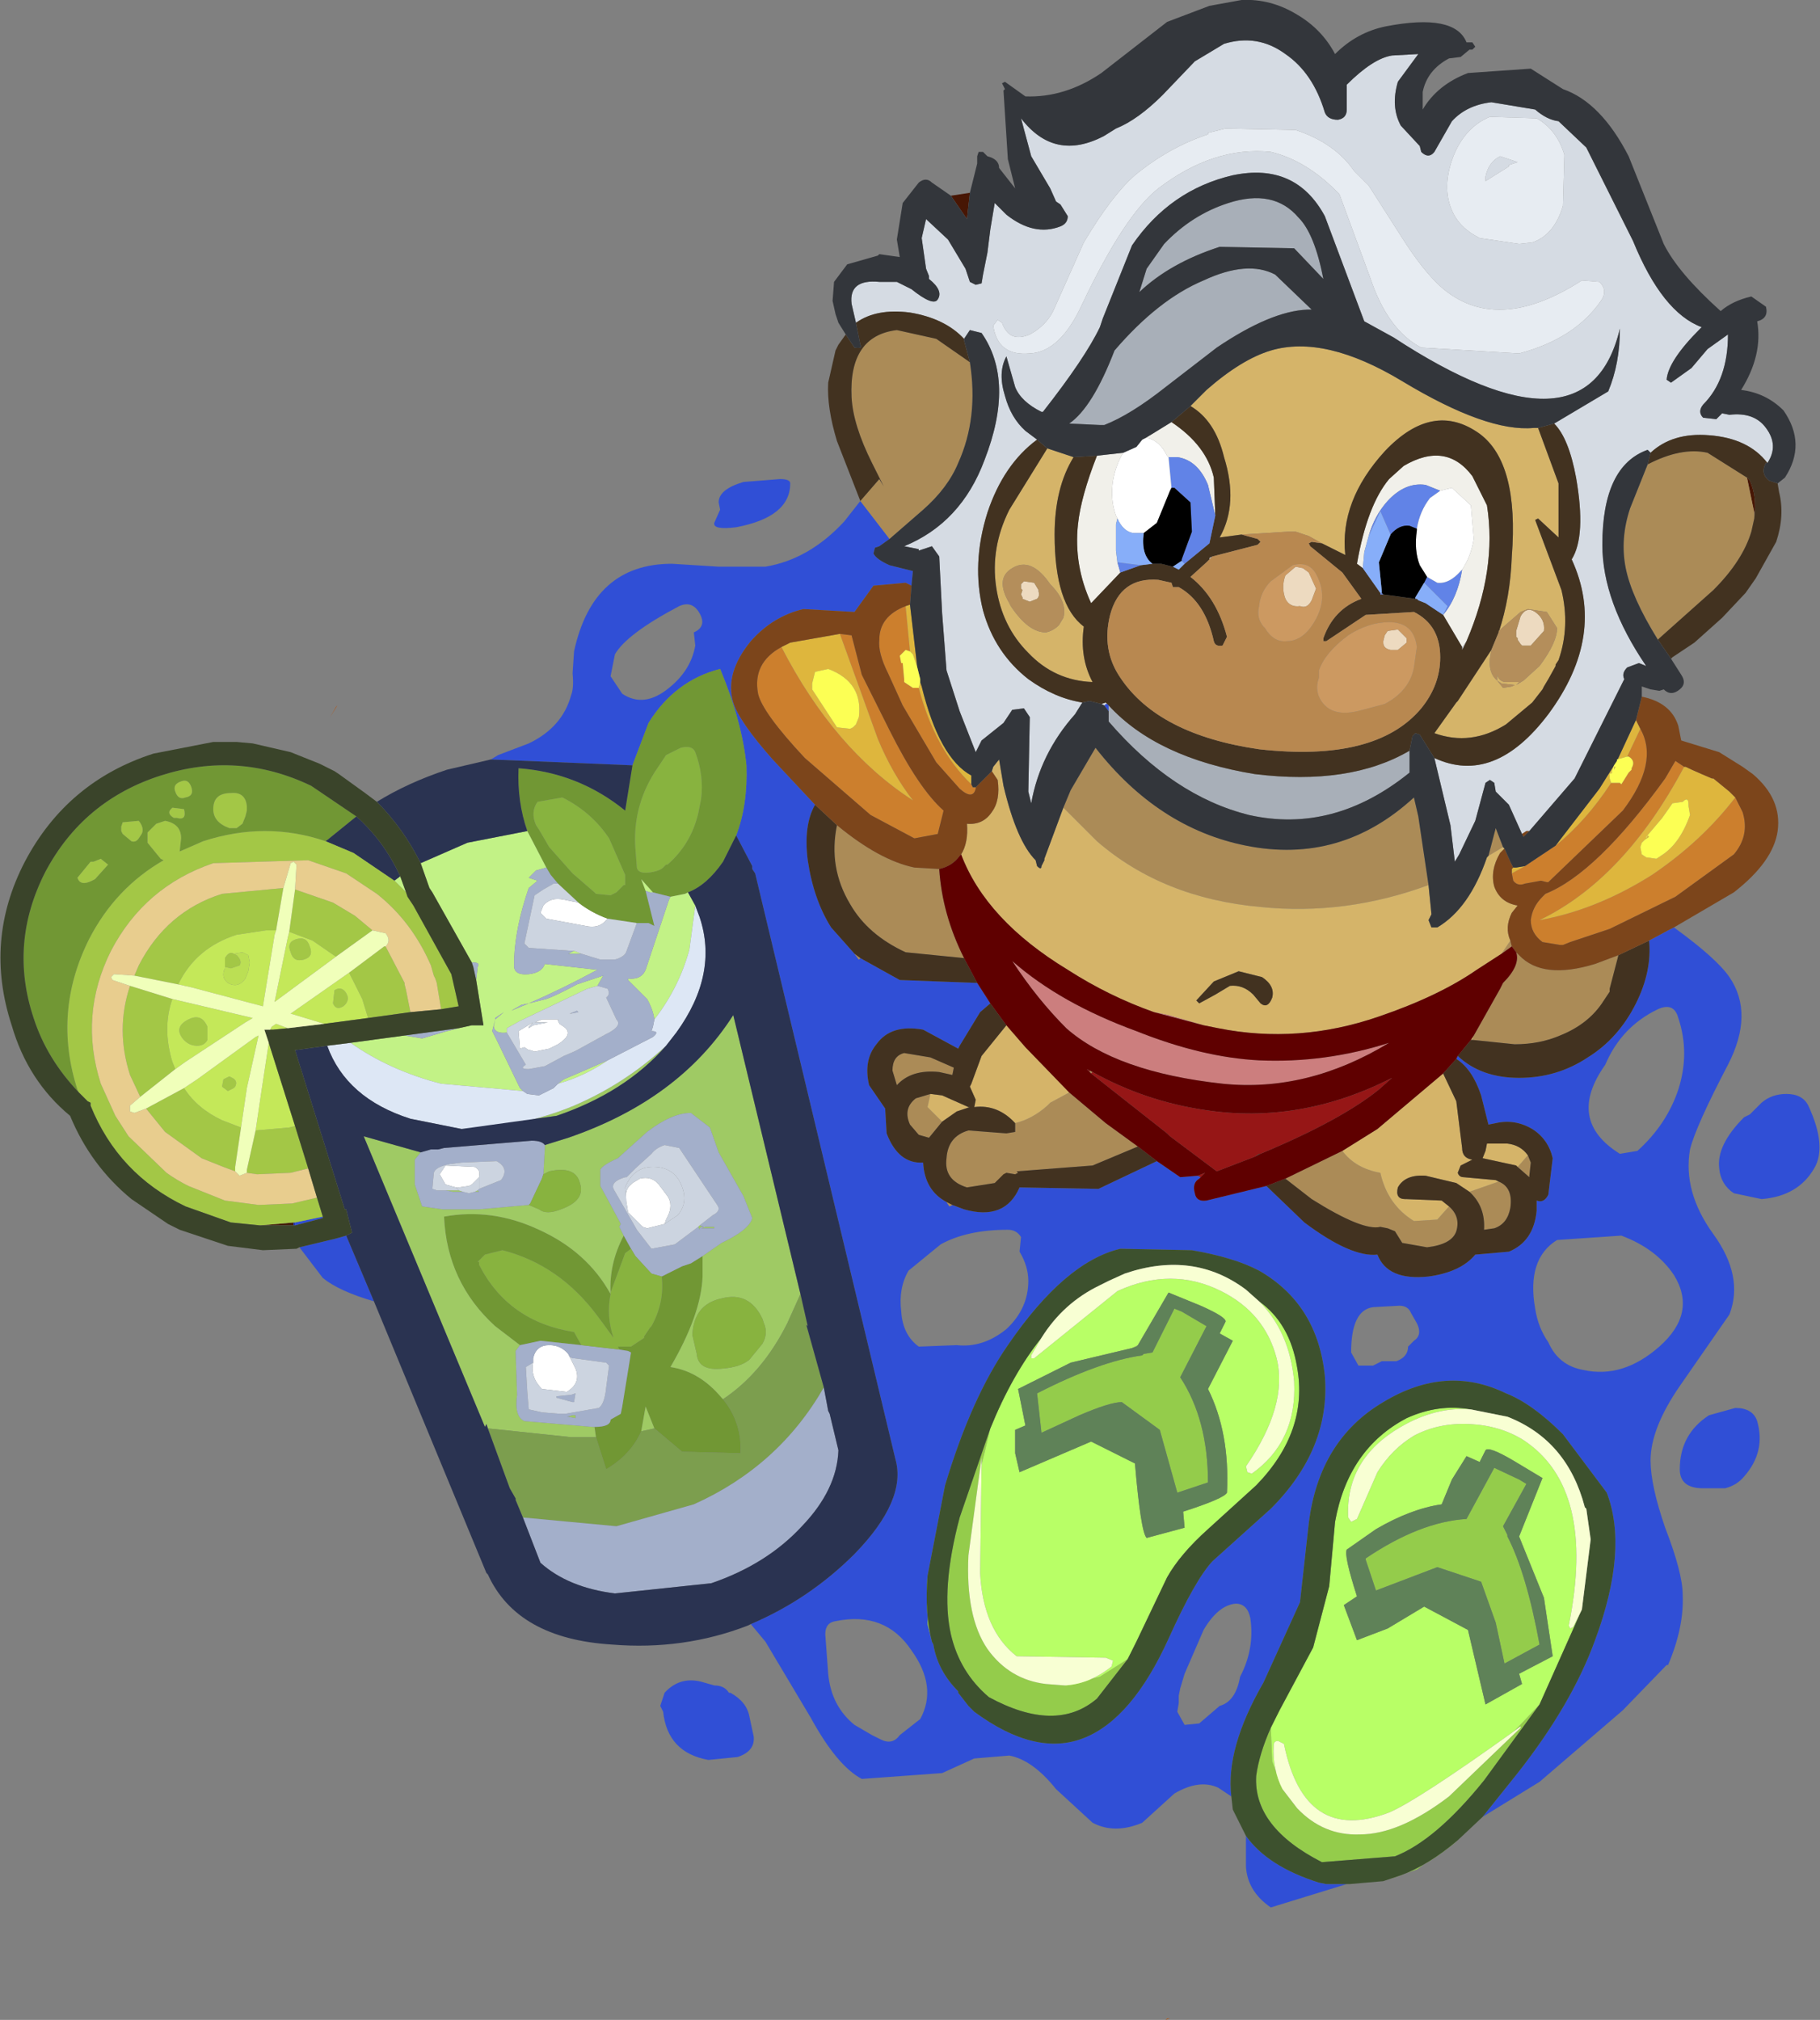 <?xml version="1.0" encoding="UTF-8" standalone="no"?>
<svg xmlns:xlink="http://www.w3.org/1999/xlink" height="69.15px" width="62.3px" xmlns="http://www.w3.org/2000/svg">
  <rect width="100%" height="100%" fill="#808080" stroke="none"/>
  <g transform="matrix(1, 0, 0, 1, 37.0, 35.8)">
    <path d="M-3.8 -29.2 L-3.9 -28.3 -4.45 -29.1 -3.8 -29.2 M22.8 -19.45 L22.9 -19.35 Q23.15 -18.8 23.05 -18.05 L23.05 -18.25 22.8 -19.45" fill="#471604" fill-rule="evenodd" stroke="none"/>
    <path d="M2.9 33.35 L2.95 33.3 3.05 33.3 2.9 33.35 M-29.1 6.05 L-28.1 6.15 -29.1 6.05 M-25.5 -11.6 L-25.7 -11.25 -25.45 -11.65 -25.5 -11.6" fill="#b35717" fill-rule="evenodd" stroke="none"/>
    <path d="M-28.1 6.15 L-26.95 6.05 -26.95 6.15 -28.1 6.15" fill="#441e0c" fill-rule="evenodd" stroke="none"/>
    <path d="M-26.95 6.05 L-26.9 6.05 -26.9 6.15 -26.95 6.15 -26.95 6.05" fill="#1d31ba" fill-rule="evenodd" stroke="none"/>
    <path d="M20.3 -4.05 Q21.75 -3.0 22.2 -2.35 23.05 -1.1 22.15 0.65 21.05 2.75 20.85 3.55 20.6 5.0 21.65 6.45 22.7 7.9 22.2 9.2 L20.5 11.65 Q19.5 13.1 19.5 14.2 19.5 15.05 20.0 16.5 20.6 18.05 20.6 18.8 20.65 19.9 20.1 21.2 L20.05 21.2 18.55 22.75 15.7 25.2 13.75 26.4 14.95 24.9 Q16.8 22.55 17.6 20.35 18.75 17.25 18.0 15.3 L16.5 13.3 Q15.45 12.25 14.55 11.9 12.5 10.9 10.35 12.2 8.15 13.5 7.8 16.35 L7.5 19.05 6.25 21.8 Q4.95 24.05 5.15 25.7 L4.7 25.4 Q4.05 25.1 3.2 25.6 L2.1 26.6 Q1.15 27.0 0.4 26.6 L-0.85 25.45 Q-1.65 24.45 -2.45 24.3 L-3.65 24.4 -4.75 24.9 -7.5 25.1 Q-8.35 24.65 -9.25 23.0 L-10.8 20.4 -11.3 19.8 Q-9.3 18.95 -7.75 17.4 -5.95 15.55 -6.35 14.15 L-11.15 -5.9 -11.25 -6.05 -11.25 -6.15 -11.8 -7.2 Q-11.4 -8.25 -11.45 -9.6 -11.6 -11.1 -12.35 -12.9 -13.9 -12.5 -14.8 -11.05 L-15.35 -9.6 -20.2 -9.8 -19.95 -9.95 -18.9 -10.35 Q-17.75 -10.9 -17.45 -12.0 -17.35 -12.25 -17.4 -12.75 L-17.35 -13.5 Q-16.7 -16.5 -14.0 -16.5 L-12.4 -16.4 -10.8 -16.4 Q-9.3 -16.65 -8.1 -17.95 L-7.55 -18.65 -6.55 -17.35 -6.9 -17.1 -7.05 -17.05 -7.1 -16.85 Q-7.0 -16.65 -6.55 -16.45 L-5.75 -16.25 -5.8 -15.75 -6.0 -15.85 -7.1 -15.75 -7.75 -14.85 -9.5 -14.95 Q-10.55 -14.7 -11.3 -13.85 -12.2 -12.75 -11.9 -11.75 -11.7 -11.1 -10.55 -9.8 L-9.1 -8.25 Q-9.5 -7.55 -9.35 -6.35 -9.15 -5.0 -8.55 -4.05 L-7.75 -3.15 -7.6 -2.95 -7.55 -3.0 -6.2 -2.25 -3.55 -2.15 -3.1 -1.45 -3.45 -1.15 -4.15 0.0 -4.2 0.1 -5.4 -0.55 Q-6.5 -0.75 -7.0 -0.05 -7.45 0.5 -7.25 1.35 L-6.7 2.15 -6.65 3.0 Q-6.25 4.05 -5.4 4.0 -5.35 4.95 -4.6 5.35 L-4.5 5.5 -4.4 5.45 -4.0 5.6 Q-2.6 6.0 -2.1 4.85 L0.6 4.9 2.6 3.95 3.4 4.5 4.0 4.45 4.1 4.5 4.05 4.55 Q3.8 4.7 3.9 5.05 3.95 5.35 4.3 5.3 L6.35 4.8 7.65 6.05 Q9.25 7.25 10.15 7.15 10.5 8.05 11.9 7.9 13.0 7.75 13.5 7.15 L14.65 7.05 Q15.5 6.7 15.6 5.65 L15.6 5.3 Q15.85 5.4 16.0 5.1 L16.15 3.85 Q16.0 3.2 15.45 2.85 14.85 2.5 14.2 2.65 L13.95 2.7 13.7 1.7 Q13.4 0.8 12.85 0.45 L12.9 0.35 Q13.7 1.1 15.0 1.1 16.3 1.1 17.35 0.4 18.4 -0.25 19.0 -1.45 19.55 -2.55 19.45 -3.6 L20.1 -3.95 20.3 -4.05 M9.1 28.7 L6.5 29.5 Q5.7 28.95 5.65 28.1 L5.65 27.05 Q6.4 28.1 8.15 28.65 L8.4 28.7 9.0 28.7 9.1 28.7 M-24.2 8.75 Q-25.4 8.4 -25.95 7.95 L-26.75 6.9 -25.5 6.6 -25.15 6.5 -24.2 8.75 M0.9 -11.7 L0.95 -11.65 0.95 -11.45 0.8 -11.65 0.85 -11.7 0.9 -11.7 M21.3 15.15 Q20.5 15.15 20.5 14.5 20.5 13.3 21.5 12.65 L22.4 12.4 Q23.0 12.4 23.15 12.85 23.45 13.9 22.7 14.75 22.45 15.05 22.05 15.15 L21.35 15.15 21.3 15.15 M22.7 2.45 L22.9 2.35 23.3 1.95 Q23.65 1.65 24.15 1.65 24.7 1.65 24.9 2.05 25.55 3.45 25.1 4.2 24.55 5.15 23.3 5.25 L22.35 5.05 Q21.9 4.75 21.85 4.2 21.75 3.4 22.7 2.45 M17.95 0.65 Q16.6 2.55 18.45 3.7 L19.05 3.6 Q20.05 2.7 20.45 1.5 20.85 0.25 20.45 -0.95 20.3 -1.5 19.75 -1.25 18.5 -0.65 17.95 0.65 M11.4 10.1 Q11.7 9.9 11.5 9.5 L11.3 9.15 Q11.2 8.9 10.9 8.9 L10.0 8.95 Q9.25 9.05 9.25 10.5 L9.5 10.95 10.0 10.95 10.3 10.8 10.8 10.8 Q11.2 10.65 11.2 10.3 L11.4 10.1 M17.2 11.1 Q18.55 11.4 19.8 10.3 21.1 9.15 20.3 7.85 19.7 6.95 18.5 6.5 L16.3 6.65 Q15.25 7.3 15.55 9.0 15.65 9.65 16.0 10.15 16.35 10.95 17.2 11.1 M-2.55 4.35 L-2.65 4.4 -2.95 4.7 -2.55 4.35 M-5.1 20.4 L-5.05 20.5 Q-4.9 21.4 -4.2 22.1 L-4.2 22.15 -3.85 22.6 -3.65 22.8 Q-1.55 24.35 0.1 23.7 1.75 23.05 3.0 20.3 3.9 18.3 4.5 17.65 L6.5 15.85 Q8.55 13.8 8.35 11.3 8.1 8.85 6.1 7.7 5.25 7.25 3.8 7.0 L1.35 6.95 Q-0.55 7.4 -2.5 10.25 -3.75 12.05 -4.65 15.05 L-5.25 18.15 -5.25 19.8 -5.1 20.4 M5.45 21.6 Q5.95 20.65 5.8 19.6 5.7 19.1 5.3 19.1 4.7 19.15 4.2 20.0 L3.55 21.5 3.4 22.0 3.35 22.25 3.35 22.5 3.3 22.8 3.55 23.25 4.05 23.2 4.75 22.6 Q5.3 22.45 5.45 21.6 M-26.9 6.05 L-25.95 5.85 -25.95 5.9 -26.9 6.15 -26.9 6.05 M-13.25 -14.15 Q-12.8 -14.35 -13.05 -14.8 -13.3 -15.25 -13.75 -15.05 -15.55 -14.1 -15.95 -13.4 L-16.1 -12.65 -15.7 -12.05 Q-14.95 -11.55 -14.1 -12.25 -13.35 -12.85 -13.2 -13.7 L-13.25 -14.15 M-12.55 -17.9 L-12.35 -18.35 -12.4 -18.6 Q-12.4 -19.05 -11.55 -19.3 L-10.3 -19.4 Q-9.95 -19.4 -9.95 -19.25 -9.95 -18.1 -11.8 -17.75 -12.6 -17.65 -12.55 -17.9 M-4.25 10.25 Q-3.35 10.35 -2.55 9.7 -1.8 9.0 -1.8 8.05 -1.8 7.55 -2.1 7.05 L-2.05 6.55 Q-2.2 6.3 -2.5 6.3 -3.9 6.3 -4.8 6.8 L-5.9 7.7 Q-6.25 8.3 -6.15 9.1 -6.1 9.9 -5.55 10.3 L-4.25 10.25 M-5.5 23.05 Q-4.9 21.95 -5.8 20.7 -6.7 19.35 -8.4 19.7 -8.75 19.75 -8.75 20.15 L-8.65 21.5 Q-8.55 22.6 -7.75 23.25 L-7.15 23.6 -6.85 23.75 Q-6.45 23.95 -6.2 23.6 L-5.5 23.05 M-12.0 22.15 Q-11.45 22.45 -11.35 22.95 L-11.2 23.65 Q-11.15 24.15 -11.75 24.35 L-12.75 24.45 Q-14.15 24.2 -14.3 22.8 L-14.4 22.6 -14.25 22.15 Q-13.7 21.55 -12.9 21.8 L-12.55 21.9 Q-12.2 21.9 -12.05 22.15 L-12.0 22.15" fill="#304fd6" fill-rule="evenodd" stroke="none"/>
    <path d="M19.75 -13.9 Q18.85 -15.35 18.65 -16.35 18.45 -17.35 18.8 -18.4 L19.4 -19.9 Q20.55 -20.5 21.45 -20.3 L22.8 -19.45 23.05 -18.25 23.05 -18.05 22.95 -17.6 Q22.65 -16.6 21.65 -15.6 L19.8 -13.95 19.75 -13.9 M-3.8 -23.4 Q-3.5 -21.5 -4.2 -19.95 -4.55 -19.1 -5.4 -18.35 L-6.55 -17.35 -7.55 -18.65 -6.9 -19.4 -6.75 -19.15 -7.15 -19.95 Q-7.8 -21.25 -7.85 -22.2 -7.95 -24.3 -6.3 -24.5 L-4.95 -24.2 -3.8 -23.4 M-0.6 -8.15 L-0.35 -8.75 0.5 -10.2 Q2.65 -7.45 5.65 -6.85 8.9 -6.2 11.4 -8.5 L11.55 -7.85 11.9 -5.5 Q9.05 -4.45 6.15 -4.75 2.8 -5.05 0.55 -7.0 L-0.6 -8.15 M13.95 -6.5 L14.2 -7.45 14.45 -6.8 13.95 -6.5 M-4.85 -6.05 Q-4.75 -4.5 -4.0 -3.0 L-6.0 -3.2 Q-7.3 -3.8 -7.9 -4.85 -8.65 -6.1 -8.35 -7.55 -6.9 -6.35 -5.7 -6.1 L-4.85 -6.05 M-0.4 1.6 L0.85 2.65 1.95 3.45 0.4 4.1 -2.2 4.3 -2.15 4.35 -2.25 4.4 -2.55 4.35 -2.95 4.7 -3.9 4.85 Q-4.7 4.6 -4.6 3.85 -4.55 3.1 -3.85 2.9 L-2.55 3.0 -2.25 2.95 -2.25 2.65 Q-1.65 2.5 -1.15 2.05 L-1.05 1.95 -0.4 1.6 M7.0 4.55 L8.95 3.6 Q9.4 4.2 10.25 4.35 10.5 5.45 11.4 6.0 L12.2 5.95 12.6 5.5 Q13.0 5.85 12.85 6.35 12.7 6.8 11.85 6.9 L11.0 6.75 10.75 6.35 10.5 6.25 10.25 6.2 Q9.65 6.35 7.9 5.25 L7.0 4.55 M13.45 -0.35 L14.35 -1.95 14.45 -2.15 Q15.05 -2.75 14.9 -3.2 L15.0 -3.1 Q15.8 -2.25 17.6 -2.8 L18.4 -3.1 18.1 -1.95 18.1 -1.85 17.9 -1.55 Q17.4 -0.75 16.4 -0.35 15.7 -0.05 14.85 -0.05 L13.4 -0.2 13.45 -0.35 M14.75 -3.4 L14.4 -3.15 14.7 -3.6 14.75 -3.4 M15.3 3.75 L15.4 4.0 15.35 4.45 15.35 4.5 14.95 4.15 15.3 3.75 M0.35 0.95 L0.3 0.9 0.3 0.85 0.4 0.9 0.35 0.95 M14.3 4.65 Q14.8 4.85 14.7 5.55 14.6 6.1 14.15 6.25 L13.8 6.3 Q13.85 5.5 13.3 5.0 L14.3 4.65 M-7.75 -3.15 L-7.55 -3.0 -7.6 -2.95 -7.75 -3.15 M-4.6 5.35 L-4.4 5.45 -4.5 5.5 -4.6 5.35 M-6.45 0.85 Q-6.45 0.35 -6.05 0.25 L-5.15 0.4 -4.35 0.75 -4.4 1.0 -4.85 0.9 Q-5.8 0.8 -6.3 1.35 L-6.45 0.85 M-5.15 1.65 L-5.25 2.1 -4.8 2.55 -4.75 2.6 -5.2 3.15 -5.55 3.05 -5.85 2.7 Q-6.1 2.15 -5.65 1.8 L-5.15 1.65" fill="#ab8b57" fill-rule="evenodd" stroke="none"/>
    <path d="M-1.15 -20.45 L-0.25 -20.15 Q-0.9 -19.1 -0.9 -17.5 -0.9 -15.1 0.1 -14.35 -0.05 -13.3 0.4 -12.45 -0.9 -12.5 -1.8 -13.45 -2.7 -14.35 -2.9 -15.7 -3.1 -17.05 -2.45 -18.35 L-1.15 -20.45 M3.75 -21.9 L4.3 -22.45 Q5.5 -23.5 6.5 -23.8 8.35 -24.35 11.0 -22.75 13.9 -21.0 15.5 -21.15 L15.65 -21.15 16.35 -19.25 16.35 -17.4 15.65 -18.05 15.55 -18.0 16.45 -15.6 Q16.75 -14.35 16.35 -13.2 L16.25 -13.05 16.25 -13.0 16.0 -12.55 15.85 -12.3 15.8 -12.2 15.45 -11.75 14.55 -11.0 Q13.35 -10.25 12.1 -10.7 L12.85 -11.75 12.9 -11.8 14.05 -13.55 14.0 -13.25 Q13.95 -12.75 14.25 -12.5 L14.25 -12.7 Q14.3 -12.5 14.5 -12.45 L14.9 -12.45 15.0 -12.45 14.9 -12.35 15.15 -12.5 15.7 -13.0 Q16.3 -13.8 16.3 -14.3 L15.95 -14.85 15.3 -14.95 15.05 -14.85 14.3 -14.2 14.3 -14.15 Q14.7 -15.35 14.75 -16.75 15.0 -19.95 13.65 -20.95 12.05 -22.1 10.4 -20.35 8.85 -18.65 9.05 -16.8 L8.25 -17.2 7.8 -17.45 7.65 -17.5 7.35 -17.6 7.1 -17.6 5.5 -17.5 4.75 -17.4 Q5.4 -18.55 4.9 -20.15 4.6 -21.4 3.75 -21.9 M0.8 -21.25 L0.75 -21.25 0.65 -21.25 0.8 -21.25 M14.25 -12.5 L14.45 -12.25 14.75 -12.3 14.85 -12.35 14.4 -12.4 14.25 -12.5 M-3.05 -9.4 L-3.0 -9.55 -2.8 -9.8 -2.65 -8.9 Q-2.2 -7.0 -1.55 -6.35 L-1.5 -6.15 Q-1.35 -6.0 -1.35 -6.15 L-1.25 -6.35 -1.25 -6.4 -0.6 -8.15 0.55 -7.0 Q2.8 -5.05 6.15 -4.75 9.05 -4.45 11.9 -5.5 L12.0 -4.5 11.9 -4.3 12.0 -4.05 12.2 -4.05 Q13.3 -4.7 13.9 -6.45 L13.95 -6.5 14.45 -6.8 14.5 -6.75 14.35 -6.6 Q14.0 -6.0 14.15 -5.45 14.35 -4.9 14.95 -4.8 L14.75 -4.55 Q14.5 -4.05 14.7 -3.6 L14.4 -3.15 13.55 -2.6 Q12.25 -1.7 10.2 -1.0 7.45 -0.05 4.7 -0.6 L4.2 -0.7 3.0 -1.05 2.5 -1.15 Q0.95 -1.7 -0.45 -2.6 -3.25 -4.3 -4.1 -6.55 -3.85 -6.95 -3.9 -7.6 -3.35 -7.55 -3.05 -8.0 -2.75 -8.4 -2.85 -9.1 L-3.05 -9.4 M-2.55 -0.7 L-1.9 0.05 -0.4 1.6 -1.05 1.95 -1.15 2.05 Q-1.65 2.5 -2.25 2.65 -2.85 2.0 -3.65 2.1 L-3.6 1.85 -3.8 1.4 -3.75 1.3 -3.4 0.35 -2.55 -0.7 M8.95 3.6 L10.15 2.85 12.4 0.95 12.85 1.9 13.05 3.5 Q13.05 3.85 13.4 3.9 L13.0 4.1 12.9 4.35 Q12.95 4.5 13.1 4.5 L14.2 4.6 14.3 4.65 13.3 5.0 12.85 4.7 11.8 4.45 Q11.1 4.4 10.85 4.85 10.75 5.25 11.1 5.25 L11.15 5.25 12.35 5.3 12.6 5.5 12.2 5.95 11.4 6.0 Q10.5 5.45 10.25 4.35 9.4 4.2 8.95 3.6 M13.35 -0.2 L13.45 -0.35 13.4 -0.2 13.35 -0.2 M4.05 -1.45 L4.6 -1.75 5.1 -2.05 Q5.55 -2.1 5.9 -1.75 L6.15 -1.45 Q6.4 -1.25 6.55 -1.65 6.65 -2.05 6.2 -2.35 L5.4 -2.55 4.55 -2.2 3.95 -1.55 4.05 -1.45 M14.95 4.15 L14.9 4.1 13.75 3.85 13.85 3.6 13.9 3.35 14.1 3.35 14.6 3.35 Q15.05 3.4 15.3 3.75 L14.95 4.15 M-0.75 -14.4 L-0.6 -14.65 Q-0.45 -15.2 -1.05 -15.8 -1.7 -16.75 -2.35 -16.35 -2.95 -16.0 -2.45 -15.15 L-2.4 -15.05 Q-1.8 -14.15 -1.2 -14.15 -0.95 -14.2 -0.75 -14.4 M-4.75 2.6 L-4.8 2.55 -5.25 2.1 -5.15 1.65 -4.75 1.7 -3.85 2.1 -3.8 2.1 -4.25 2.25 -4.75 2.6" fill="#d5b469" fill-rule="evenodd" stroke="none"/>
    <path d="M4.0 4.45 L4.25 4.35 4.1 4.5 4.0 4.45 M0.4 0.9 Q2.2 1.9 4.25 2.2 7.5 2.7 10.65 1.1 L10.2 1.5 Q8.9 2.55 6.15 3.7 L6.1 3.7 5.95 3.8 4.65 4.3 3.05 3.1 2.95 3.0 0.35 0.95 0.4 0.9 M0.3 0.9 L0.2 0.8 0.3 0.85 0.3 0.9" fill="#961616" fill-rule="evenodd" stroke="none"/>
    <path d="M4.2 -0.7 L2.5 -1.15 3.0 -1.05 4.2 -0.7 M-2.35 -2.9 Q-0.7 -1.45 1.9 -0.5 4.15 0.4 6.1 0.5 8.35 0.6 10.55 -0.1 7.75 1.6 4.85 1.3 1.2 0.9 -0.5 -0.6 -1.5 -1.6 -2.35 -2.9" fill="#cc7e7e" fill-rule="evenodd" stroke="none"/>
    <path d="M-3.75 -8.95 L-3.7 -8.85 -3.6 -8.85 -3.6 -8.8 Q-3.7 -8.4 -4.15 -8.8 L-4.95 -9.7 -6.1 -11.65 -6.6 -12.75 Q-6.95 -13.45 -6.9 -13.9 -6.9 -14.7 -6.0 -15.05 L-5.85 -13.5 -6.0 -13.55 -6.2 -13.35 -6.15 -13.1 -6.1 -13.1 -6.05 -12.55 -6.05 -12.45 -5.75 -12.25 -5.55 -12.25 Q-5.0 -10.15 -3.75 -8.95 M15.2 -6.15 L16.25 -6.85 Q17.3 -7.7 18.15 -9.0 L18.4 -9.0 18.45 -9.0 18.5 -8.95 18.75 -9.35 18.85 -9.45 18.85 -9.5 Q19.0 -9.75 18.75 -9.9 L18.7 -9.9 19.15 -10.85 Q19.8 -9.7 18.55 -8.05 L16.0 -5.6 15.95 -5.6 15.75 -5.65 15.2 -5.55 Q14.95 -5.45 14.8 -5.65 L14.75 -5.9 15.2 -6.15 M22.4 -8.5 L22.65 -8.0 Q22.9 -7.2 22.35 -6.55 L20.35 -5.1 18.1 -4.0 16.75 -3.55 16.5 -3.45 16.4 -3.45 15.8 -3.55 Q15.4 -3.85 15.4 -4.3 15.45 -4.75 15.8 -5.1 L15.85 -5.15 15.9 -5.2 Q17.65 -5.9 20.0 -9.15 L20.35 -9.75 20.65 -9.55 Q18.6 -5.7 15.7 -4.3 17.65 -4.65 19.55 -5.85 21.25 -7.0 22.4 -8.5 M-8.25 -14.1 L-7.85 -14.05 -7.5 -12.7 -6.55 -10.8 Q-5.55 -8.8 -4.7 -8.05 L-4.9 -7.25 -5.7 -7.1 -7.2 -7.9 -9.45 -9.85 Q-10.9 -11.4 -11.05 -12.05 -11.25 -13.1 -10.25 -13.65 -8.45 -10.15 -5.75 -8.4 -6.45 -9.3 -6.95 -10.5 L-8.25 -14.1" fill="#cc7f2d" fill-rule="evenodd" stroke="none"/>
    <path d="M-5.85 -15.1 L-5.6 -12.95 -5.75 -13.4 -5.85 -13.5 -6.0 -15.05 -5.85 -15.1 M-5.5 -12.45 L-5.45 -12.3 Q-4.85 -9.85 -3.75 -9.25 L-3.75 -8.95 Q-5.0 -10.15 -5.55 -12.25 L-5.5 -12.45 M14.8 -6.1 L14.9 -6.1 15.2 -6.15 14.75 -5.9 14.75 -6.05 14.8 -6.1 M16.25 -6.85 L17.75 -8.8 18.25 -9.6 18.15 -9.35 18.2 -9.4 18.15 -9.3 18.15 -9.35 18.1 -9.3 18.1 -9.25 18.1 -9.15 18.15 -9.0 Q17.3 -7.7 16.25 -6.85 M18.35 -9.75 L19.0 -11.15 19.15 -10.85 18.7 -9.9 18.35 -9.8 18.35 -9.75 M18.25 -9.55 L18.3 -9.55 18.25 -9.45 18.25 -9.55 M19.2 -6.55 L19.35 -6.45 19.7 -6.4 19.85 -6.5 Q20.5 -6.9 20.85 -7.9 L20.8 -8.2 20.8 -8.25 Q20.8 -8.55 20.6 -8.35 L20.25 -8.3 19.9 -7.8 19.35 -7.15 19.35 -7.1 19.4 -7.2 19.45 -7.15 19.3 -7.05 19.2 -6.95 19.15 -6.8 19.2 -6.55 M20.65 -9.55 L20.7 -9.55 Q20.9 -9.45 21.25 -9.3 L21.6 -9.15 21.65 -9.15 22.2 -8.7 22.25 -8.65 22.4 -8.5 Q21.25 -7.0 19.55 -5.85 17.65 -4.65 15.7 -4.3 18.6 -5.7 20.65 -9.55 M-10.25 -13.65 L-9.95 -13.8 -8.25 -14.1 -6.95 -10.5 Q-6.45 -9.3 -5.75 -8.4 -8.45 -10.15 -10.25 -13.65 M-9.2 -12.2 L-8.35 -10.9 -7.9 -10.85 -7.8 -10.9 -7.7 -11.0 -7.6 -11.25 Q-7.45 -12.45 -8.65 -12.9 L-9.1 -12.8 -9.2 -12.4 -9.2 -12.2 M-3.6 -8.85 L-3.6 -8.8 -3.6 -8.85" fill="#deb63d" fill-rule="evenodd" stroke="none"/>
    <path d="M-7.7 -24.75 L-7.85 -25.4 Q-7.95 -26.25 -6.9 -26.15 L-6.3 -26.15 -5.8 -25.9 Q-5.05 -25.3 -4.9 -25.55 -4.7 -25.85 -5.2 -26.25 L-5.2 -26.35 -5.3 -26.6 -5.45 -27.65 -5.3 -28.3 -4.55 -27.6 -3.95 -26.6 -3.8 -26.15 -3.6 -26.05 -3.4 -26.1 -3.35 -26.4 -3.2 -27.15 -3.1 -27.95 -2.95 -28.85 -2.55 -28.45 Q-1.6 -27.7 -0.7 -28.05 -0.45 -28.15 -0.45 -28.4 L-0.7 -28.8 -0.85 -28.9 -1.05 -29.35 -1.7 -30.45 -2.05 -31.75 Q-0.9 -30.25 0.8 -31.15 L1.2 -31.4 Q1.95 -31.7 2.8 -32.55 L3.9 -33.7 4.9 -34.3 Q6.05 -34.65 7.0 -33.95 7.95 -33.3 8.35 -31.95 8.45 -31.7 8.8 -31.7 9.1 -31.75 9.1 -32.05 L9.1 -32.9 Q10.0 -33.8 10.65 -33.9 L11.55 -33.95 10.85 -33.0 Q10.6 -32.15 10.95 -31.5 L11.6 -30.8 11.65 -30.6 Q11.9 -30.35 12.1 -30.6 L12.7 -31.65 Q13.2 -32.2 14.05 -32.3 L15.55 -32.05 Q15.95 -31.7 16.35 -31.65 L17.3 -30.75 18.9 -27.55 Q19.9 -25.1 21.25 -24.6 L21.2 -24.55 Q20.1 -23.45 20.05 -22.8 L20.2 -22.7 20.9 -23.2 21.45 -23.85 22.15 -24.35 Q22.15 -22.8 21.3 -21.95 21.1 -21.7 21.3 -21.5 L21.75 -21.45 21.95 -21.65 22.2 -21.6 Q23.05 -21.7 23.45 -21.15 23.9 -20.55 23.5 -19.95 22.85 -20.8 21.5 -20.9 20.25 -21.0 19.5 -20.3 L19.4 -20.4 Q17.85 -19.85 17.85 -17.15 17.85 -15.2 19.35 -13.0 L19.1 -13.1 18.7 -12.95 Q18.5 -12.75 18.6 -12.55 L17.75 -10.85 16.9 -9.15 15.35 -7.35 15.25 -7.35 15.1 -7.25 14.65 -8.25 14.2 -8.7 14.15 -9.0 14.0 -9.1 13.85 -9.0 13.5 -7.7 12.95 -6.55 12.8 -6.3 12.65 -7.55 12.1 -9.85 Q14.15 -8.9 16.0 -11.35 18.0 -14.05 16.8 -16.65 17.3 -17.45 16.95 -19.45 16.7 -20.8 16.2 -21.3 L18.05 -22.4 Q18.45 -23.35 18.45 -24.55 17.35 -19.9 10.7 -24.25 L9.7 -24.8 8.35 -28.4 Q7.35 -30.25 5.2 -29.8 3.05 -29.3 1.75 -27.4 L0.75 -24.9 0.65 -24.6 Q0.15 -23.55 -1.3 -21.7 L-1.35 -21.7 Q-2.05 -22.05 -2.25 -22.55 L-2.55 -23.6 Q-2.85 -23.05 -2.6 -22.25 -2.4 -21.5 -1.9 -21.05 L-1.5 -20.75 Q-2.65 -19.9 -3.2 -18.25 -3.75 -16.5 -3.35 -14.9 -2.95 -13.45 -1.8 -12.55 -0.9 -11.9 0.05 -11.75 L-0.2 -11.35 Q-1.4 -10.0 -1.7 -8.3 L-1.8 -8.7 -1.75 -11.25 -1.95 -11.55 -2.35 -11.5 -2.65 -11.05 -3.4 -10.45 -3.6 -10.05 -4.15 -11.45 -4.6 -12.85 -4.75 -14.8 -4.85 -16.75 -5.1 -17.1 -5.55 -16.95 -5.55 -17.0 -6.05 -17.1 Q-4.1 -17.9 -3.3 -20.05 -2.25 -22.75 -3.4 -24.4 L-3.8 -24.5 -4.0 -24.2 Q-4.65 -24.9 -5.85 -25.1 -7.0 -25.25 -7.7 -24.75 M17.15 -26.2 Q14.2 -24.3 12.3 -26.0 11.7 -26.55 11.0 -27.65 L9.85 -29.45 9.35 -29.95 Q8.7 -30.9 7.35 -31.35 L4.95 -31.4 4.35 -31.25 4.35 -31.2 Q3.0 -30.75 1.85 -29.8 1.05 -29.1 0.1 -27.5 L-0.95 -25.15 Q-1.2 -24.65 -1.75 -24.35 -2.45 -24.05 -2.7 -24.75 L-2.85 -24.85 -3.0 -24.65 Q-2.85 -23.6 -1.75 -23.7 -0.7 -23.75 0.05 -25.4 1.5 -28.45 2.65 -29.35 4.55 -30.8 6.5 -30.6 7.75 -30.3 8.85 -29.15 L9.9 -26.3 Q10.5 -24.5 11.65 -23.9 L15.0 -23.7 Q16.9 -24.2 17.8 -25.5 18.05 -25.85 17.75 -26.15 L17.15 -26.2 M13.85 -29.75 Q13.95 -30.25 14.35 -30.45 L14.95 -30.25 14.65 -30.15 14.65 -30.1 13.85 -29.6 13.85 -29.75 M15.0 -27.45 L15.45 -27.5 Q16.2 -27.75 16.5 -28.75 L16.55 -30.5 Q16.3 -31.35 15.6 -31.75 L14.0 -31.8 Q13.15 -31.45 12.75 -30.45 12.35 -29.4 12.7 -28.6 12.95 -28.0 13.65 -27.65 L15.0 -27.45 M13.05 -13.65 L13.2 -13.85 13.05 -13.55 13.05 -13.65 M4.4 -16.65 L4.4 -16.7 4.5 -16.75 4.35 -16.6 4.4 -16.65 M0.7 -11.7 L0.85 -11.75 0.9 -11.7 0.85 -11.7 0.8 -11.65 0.7 -11.7" fill="#d5dbe3" fill-rule="evenodd" stroke="none"/>
    <path d="M7.3 -27.3 L4.75 -27.35 Q3.05 -26.8 2.0 -25.8 L2.25 -26.6 2.85 -27.45 Q3.8 -28.45 5.05 -28.85 6.6 -29.35 7.45 -28.35 8.0 -27.8 8.3 -26.25 L7.3 -27.3 M0.65 -21.25 L-0.4 -21.3 Q0.4 -21.85 1.15 -23.8 2.65 -25.55 4.2 -26.2 5.7 -26.9 6.65 -26.4 L7.9 -25.2 7.75 -25.2 Q6.5 -25.15 4.65 -23.9 L2.9 -22.55 Q1.7 -21.6 0.8 -21.25 L0.65 -21.25 M0.95 -11.65 Q2.6 -9.85 5.95 -9.3 9.2 -8.9 11.25 -10.1 L11.25 -9.35 Q8.65 -7.25 5.75 -7.9 3.15 -8.55 0.95 -11.1 L0.95 -11.45 0.95 -11.65" fill="#a8afb8" fill-rule="evenodd" stroke="none"/>
    <path d="M0.55 -20.2 L1.45 -20.3 Q1.2 -19.9 1.1 -19.35 1.0 -18.7 1.2 -18.15 L1.25 -18.05 1.2 -17.85 1.2 -16.95 1.25 -16.55 1.35 -16.2 0.35 -15.15 Q-0.25 -16.45 -0.1 -17.85 0.0 -18.8 0.55 -20.2 M2.2 -20.8 L2.45 -20.95 3.1 -21.35 Q4.3 -20.55 4.55 -19.45 L4.6 -18.15 4.35 -19.2 Q4.0 -20.05 3.3 -20.15 L3.0 -20.15 2.95 -20.2 Q2.7 -20.7 2.3 -20.8 L2.2 -20.8 M13.05 -16.3 Q13.35 -16.75 13.45 -17.35 L13.35 -18.5 12.7 -19.1 12.3 -19.0 11.8 -19.2 Q11.1 -19.3 10.5 -18.65 10.05 -18.15 9.85 -17.45 L9.7 -16.9 9.65 -16.35 9.45 -16.5 Q9.8 -18.5 10.55 -19.4 L11.05 -19.85 Q12.5 -20.7 13.4 -19.5 L13.9 -18.5 Q14.25 -16.3 13.2 -13.85 L13.05 -13.65 12.4 -14.75 Q12.9 -15.35 13.05 -16.3" fill="#f1f0ea" fill-rule="evenodd" stroke="none"/>
    <path d="M-8.05 -24.35 L-7.75 -23.9 Q-7.45 -23.85 -7.55 -24.0 L-7.7 -24.75 Q-7.0 -25.25 -5.85 -25.1 -4.65 -24.9 -4.0 -24.2 L-4.0 -24.15 -3.8 -23.4 -4.95 -24.2 -6.3 -24.5 Q-7.95 -24.3 -7.85 -22.2 -7.8 -21.25 -7.15 -19.95 L-6.75 -19.15 -6.9 -19.4 -7.55 -18.65 -8.35 -20.7 Q-8.7 -21.85 -8.65 -22.7 L-8.4 -23.8 -8.3 -24.0 -8.05 -24.35 M23.5 -19.95 L23.45 -19.95 Q23.25 -19.6 23.55 -19.35 L23.85 -19.25 23.9 -18.95 Q24.1 -18.15 23.8 -17.25 L23.1 -16.0 22.75 -15.5 21.95 -14.65 21.0 -13.8 20.25 -13.3 20.2 -13.25 19.75 -13.9 19.8 -13.95 21.65 -15.6 Q22.65 -16.6 22.95 -17.6 L23.05 -18.05 Q23.15 -18.8 22.9 -19.35 L22.8 -19.45 21.45 -20.3 Q20.55 -20.5 19.4 -19.9 L19.5 -20.3 Q20.25 -21.0 21.5 -20.9 22.85 -20.8 23.5 -19.95 M-1.5 -20.75 L-1.15 -20.45 -2.45 -18.35 Q-3.1 -17.05 -2.9 -15.7 -2.7 -14.35 -1.8 -13.45 -0.9 -12.5 0.4 -12.45 -0.05 -13.3 0.1 -14.35 -0.9 -15.1 -0.9 -17.5 -0.9 -19.1 -0.25 -20.15 L0.55 -20.2 Q0.0 -18.8 -0.1 -17.85 -0.25 -16.45 0.35 -15.15 L1.35 -16.2 2.05 -16.45 2.45 -16.5 2.75 -16.5 3.15 -16.4 3.35 -16.3 3.55 -16.5 4.4 -17.2 4.6 -18.15 4.55 -19.45 Q4.3 -20.55 3.1 -21.35 L3.75 -21.9 Q4.6 -21.4 4.9 -20.15 5.4 -18.55 4.75 -17.4 L5.5 -17.5 6.05 -17.35 6.15 -17.25 6.05 -17.15 4.5 -16.75 4.4 -16.7 4.4 -16.65 4.3 -16.55 3.75 -16.05 Q4.65 -15.35 5.0 -14.0 L4.85 -13.7 Q4.6 -13.65 4.55 -13.85 4.25 -15.2 3.35 -15.7 L3.3 -15.7 3.15 -15.7 3.1 -15.85 2.65 -15.95 Q1.35 -16.05 1.0 -14.75 0.7 -13.55 1.35 -12.6 2.65 -10.65 6.1 -10.15 10.1 -9.7 11.65 -11.55 12.3 -12.35 12.3 -13.3 12.3 -14.4 11.4 -14.85 L9.75 -14.75 8.4 -13.85 8.3 -13.85 8.3 -13.95 Q8.65 -14.95 9.6 -15.3 L8.95 -16.2 7.85 -17.1 7.8 -17.2 7.9 -17.25 8.25 -17.2 9.05 -16.8 Q8.85 -18.65 10.4 -20.35 12.05 -22.1 13.65 -20.95 15.0 -19.95 14.75 -16.75 14.7 -15.35 14.3 -14.15 L14.05 -13.55 12.9 -11.8 12.85 -11.75 12.1 -10.7 Q13.35 -10.25 14.55 -11.0 L15.45 -11.75 15.8 -12.2 15.85 -12.3 16.0 -12.55 16.25 -13.0 16.25 -13.05 16.35 -13.2 Q16.75 -14.35 16.45 -15.6 L15.55 -18.0 15.65 -18.05 16.35 -17.4 16.35 -19.25 15.65 -21.15 16.2 -21.3 Q16.7 -20.8 16.95 -19.45 17.3 -17.45 16.8 -16.65 18.0 -14.05 16.0 -11.35 14.15 -8.9 12.1 -9.85 L11.6 -10.65 11.45 -10.7 11.35 -10.6 11.25 -10.1 Q9.2 -8.9 5.95 -9.3 2.6 -9.85 0.95 -11.65 L0.9 -11.7 0.85 -11.75 0.7 -11.7 0.3 -11.8 0.05 -11.75 Q-0.9 -11.9 -1.8 -12.55 -2.95 -13.45 -3.35 -14.9 -3.75 -16.5 -3.2 -18.25 -2.65 -19.9 -1.5 -20.75 M12.4 -14.75 L13.05 -13.65 13.05 -13.55 13.2 -13.85 Q14.25 -16.3 13.9 -18.5 L13.4 -19.5 Q12.5 -20.7 11.05 -19.85 L10.55 -19.4 Q9.8 -18.5 9.45 -16.5 L9.65 -16.35 10.25 -15.5 10.25 -15.45 10.35 -15.45 11.45 -15.3 11.5 -15.3 11.55 -15.25 11.8 -15.15 12.0 -15.05 12.4 -14.75 M-4.0 -3.0 L-3.55 -2.15 -6.2 -2.25 -7.55 -3.0 -7.75 -3.15 -8.55 -4.05 Q-9.15 -5.0 -9.35 -6.35 -9.5 -7.55 -9.1 -8.25 L-8.35 -7.55 Q-8.65 -6.1 -7.9 -4.85 -7.3 -3.8 -6.0 -3.2 L-4.0 -3.0 M-3.1 -1.45 L-2.55 -0.7 -3.4 0.35 -3.75 1.3 -3.8 1.4 -3.6 1.85 -3.65 2.1 Q-2.85 2.0 -2.25 2.65 L-2.25 2.95 -2.55 3.0 -3.85 2.9 Q-4.55 3.1 -4.6 3.85 -4.7 4.6 -3.9 4.85 L-2.95 4.7 -2.65 4.4 -2.55 4.35 -2.25 4.4 -2.15 4.35 -2.2 4.3 0.4 4.1 1.95 3.45 2.6 3.95 0.6 4.9 -2.1 4.85 Q-2.6 6.0 -4.0 5.6 L-4.4 5.45 -4.6 5.35 Q-5.35 4.95 -5.4 4.0 -6.25 4.05 -6.65 3.0 L-6.7 2.15 -7.25 1.35 Q-7.45 0.5 -7.0 -0.05 -6.5 -0.75 -5.4 -0.55 L-4.2 0.1 -4.15 0.0 -3.45 -1.15 -3.1 -1.45 M6.35 4.8 L7.0 4.55 7.9 5.25 Q9.65 6.35 10.25 6.2 L10.5 6.25 10.75 6.35 11.0 6.75 11.85 6.9 Q12.7 6.8 12.85 6.35 13.0 5.85 12.6 5.5 L12.35 5.3 11.15 5.25 11.1 5.25 Q10.75 5.25 10.85 4.85 11.1 4.4 11.8 4.45 L12.85 4.7 13.3 5.0 Q13.85 5.5 13.8 6.3 L14.15 6.25 Q14.6 6.1 14.7 5.55 14.8 4.85 14.3 4.65 L14.2 4.6 13.1 4.5 Q12.95 4.5 12.9 4.35 L13.0 4.1 13.4 3.9 Q13.05 3.85 13.05 3.5 L12.85 1.9 12.4 0.95 12.85 0.45 Q13.4 0.8 13.7 1.7 L13.95 2.7 14.2 2.65 Q14.85 2.5 15.45 2.85 16.0 3.2 16.15 3.85 L16.0 5.1 Q15.85 5.4 15.6 5.3 L15.6 5.65 Q15.5 6.7 14.65 7.05 L13.5 7.15 Q13.0 7.75 11.9 7.9 10.5 8.05 10.15 7.15 9.25 7.25 7.65 6.05 L6.35 4.8 M12.9 0.35 L13.35 -0.2 13.4 -0.2 14.85 -0.05 Q15.7 -0.05 16.4 -0.35 17.4 -0.75 17.9 -1.55 L18.1 -1.85 18.1 -1.95 18.4 -3.1 19.45 -3.6 Q19.55 -2.55 19.0 -1.45 18.4 -0.25 17.35 0.4 16.3 1.1 15.0 1.1 13.7 1.1 12.9 0.35 M4.05 -1.45 L3.95 -1.55 4.55 -2.2 5.4 -2.55 6.2 -2.35 Q6.65 -2.05 6.55 -1.65 6.4 -1.25 6.15 -1.45 L5.9 -1.75 Q5.55 -2.1 5.1 -2.05 L4.6 -1.75 4.05 -1.45 M14.95 4.15 L15.35 4.5 15.35 4.45 15.4 4.0 15.3 3.75 Q15.05 3.4 14.6 3.35 L14.1 3.35 13.9 3.35 13.85 3.6 13.75 3.85 14.9 4.1 14.95 4.15 M6.15 3.7 L5.95 3.8 6.1 3.7 6.15 3.7 M-6.45 0.85 L-6.3 1.35 Q-5.8 0.8 -4.85 0.9 L-4.4 1.0 -4.35 0.75 -5.15 0.4 -6.05 0.25 Q-6.45 0.35 -6.45 0.85 M-5.15 1.65 L-5.65 1.8 Q-6.1 2.15 -5.85 2.7 L-5.55 3.05 -5.2 3.15 -4.75 2.6 -4.25 2.25 -3.8 2.1 -3.85 2.1 -4.75 1.7 -5.15 1.65" fill="#423220" fill-rule="evenodd" stroke="none"/>
    <path d="M19.2 -11.95 Q20.2 -11.75 20.45 -10.95 L20.55 -10.45 21.85 -10.05 22.65 -9.55 23.0 -9.3 Q24.0 -8.45 23.85 -7.35 23.7 -6.3 22.35 -5.25 L20.3 -4.05 20.1 -3.95 19.45 -3.6 18.4 -3.1 17.6 -2.8 Q15.8 -2.25 15.0 -3.1 L14.9 -3.2 14.75 -3.4 14.7 -3.6 Q14.5 -4.05 14.75 -4.55 L14.95 -4.8 Q14.35 -4.9 14.15 -5.45 14.0 -6.0 14.35 -6.6 L14.5 -6.75 14.7 -6.3 14.8 -6.1 14.75 -6.05 14.75 -5.9 14.8 -5.65 Q14.95 -5.45 15.2 -5.55 L15.75 -5.65 15.95 -5.6 16.0 -5.6 18.55 -8.05 Q19.8 -9.7 19.15 -10.85 L19.0 -11.15 19.2 -11.95 M15.1 -7.25 L15.25 -7.35 15.35 -7.35 15.15 -7.15 15.1 -7.25 M-5.8 -15.75 L-5.85 -15.1 -6.0 -15.05 Q-6.9 -14.7 -6.9 -13.9 -6.95 -13.45 -6.6 -12.75 L-6.1 -11.65 -4.95 -9.7 -4.15 -8.8 Q-3.7 -8.4 -3.6 -8.8 L-3.6 -8.85 -3.55 -8.9 -3.25 -9.2 -3.05 -9.4 -2.85 -9.1 Q-2.75 -8.4 -3.05 -8.0 -3.35 -7.55 -3.9 -7.6 -3.85 -6.95 -4.1 -6.55 L-4.15 -6.5 Q-4.4 -6.15 -4.85 -6.05 L-5.7 -6.1 Q-6.9 -6.35 -8.35 -7.55 L-9.1 -8.25 -10.55 -9.8 Q-11.7 -11.1 -11.9 -11.75 -12.2 -12.75 -11.3 -13.85 -10.55 -14.7 -9.5 -14.95 L-7.75 -14.85 -7.1 -15.75 -6.0 -15.85 -5.8 -15.75 M20.65 -9.55 L20.35 -9.75 20.0 -9.15 Q17.65 -5.9 15.9 -5.2 L15.85 -5.15 15.8 -5.1 Q15.45 -4.75 15.4 -4.3 15.4 -3.85 15.8 -3.55 L16.4 -3.45 16.5 -3.45 16.75 -3.55 18.1 -4.0 20.35 -5.1 22.35 -6.55 Q22.9 -7.2 22.65 -8.0 L22.4 -8.5 22.25 -8.65 22.2 -8.7 21.65 -9.15 21.6 -9.15 21.25 -9.3 Q20.9 -9.45 20.7 -9.55 L20.65 -9.55 M-8.25 -14.1 L-9.95 -13.8 -10.25 -13.65 Q-11.25 -13.1 -11.05 -12.05 -10.9 -11.4 -9.45 -9.85 L-7.2 -7.9 -5.7 -7.1 -4.9 -7.25 -4.7 -8.05 Q-5.55 -8.8 -6.55 -10.8 L-7.5 -12.7 -7.85 -14.05 -8.25 -14.1" fill="#7c451b" fill-rule="evenodd" stroke="none"/>
    <path d="M2.5 -1.15 L4.2 -0.7 4.7 -0.6 Q7.45 -0.05 10.2 -1.0 12.25 -1.7 13.55 -2.6 L14.4 -3.15 14.75 -3.4 14.9 -3.2 Q15.05 -2.75 14.45 -2.15 L14.35 -1.95 13.45 -0.35 13.35 -0.2 12.9 0.35 12.85 0.45 12.4 0.95 10.15 2.85 8.95 3.6 7.0 4.55 6.35 4.8 4.3 5.3 Q3.95 5.35 3.9 5.05 3.8 4.7 4.05 4.55 L4.1 4.5 4.25 4.35 4.0 4.45 3.4 4.5 2.6 3.95 1.95 3.45 0.85 2.65 -0.4 1.6 -1.9 0.05 -2.55 -0.7 -3.1 -1.45 -3.55 -2.15 -4.0 -3.0 Q-4.75 -4.5 -4.85 -6.05 -4.4 -6.15 -4.15 -6.5 L-4.1 -6.55 Q-3.25 -4.3 -0.45 -2.6 0.95 -1.7 2.5 -1.15 M6.15 3.7 Q8.9 2.55 10.2 1.5 L10.65 1.1 Q7.5 2.7 4.25 2.2 2.2 1.9 0.4 0.9 L0.3 0.85 0.2 0.8 0.3 0.9 0.35 0.95 2.95 3.0 3.05 3.1 4.65 4.3 5.95 3.8 6.15 3.7 M-2.35 -2.9 Q-1.5 -1.6 -0.5 -0.6 1.2 0.9 4.85 1.3 7.75 1.6 10.55 -0.1 8.35 0.6 6.1 0.5 4.15 0.4 1.9 -0.5 -0.7 -1.45 -2.35 -2.9" fill="#5f0000" fill-rule="evenodd" stroke="none"/>
    <path d="M13.05 -16.3 Q12.9 -15.35 12.4 -14.75 L12.55 -15.05 11.75 -15.85 11.85 -16.05 12.2 -15.85 Q12.6 -15.8 13.0 -16.25 L13.05 -16.3 M9.85 -17.45 Q10.05 -18.15 10.5 -18.65 11.1 -19.3 11.8 -19.2 L12.3 -19.0 11.95 -18.75 Q11.6 -18.3 11.5 -17.7 L11.25 -17.8 Q10.9 -17.85 10.6 -17.5 L10.25 -18.3 9.85 -17.45 M4.3 -16.55 L4.4 -16.65 4.35 -16.6 4.3 -16.55 M10.25 -15.5 L10.3 -15.5 10.35 -15.45 10.25 -15.45 10.25 -15.5 M11.8 -15.15 L12.4 -14.75 12.0 -15.05 11.8 -15.15 M3.0 -20.15 L3.3 -20.15 Q4.0 -20.05 4.35 -19.2 L4.6 -18.15 4.4 -17.2 3.55 -16.5 3.45 -16.6 3.45 -16.65 3.8 -17.6 3.75 -18.6 3.2 -19.1 3.1 -19.1 3.0 -20.15 M1.25 -16.55 L2.05 -16.45 1.35 -16.2 1.25 -16.55" fill="#6183e7" fill-rule="evenodd" stroke="none"/>
    <path d="M1.45 -20.3 L1.9 -20.5 2.1 -20.75 2.2 -20.8 2.3 -20.8 Q2.7 -20.7 2.95 -20.2 L3.0 -20.15 3.1 -19.1 3.05 -19.0 2.6 -17.9 2.15 -17.55 1.8 -17.55 Q1.45 -17.6 1.25 -18.05 L1.2 -18.15 Q1.0 -18.7 1.1 -19.35 1.2 -19.9 1.45 -20.3 M12.3 -19.0 L12.7 -19.1 13.35 -18.5 13.45 -17.35 Q13.35 -16.75 13.05 -16.3 L13.0 -16.25 Q12.6 -15.8 12.2 -15.85 L11.85 -16.05 11.6 -16.45 Q11.4 -16.95 11.5 -17.65 L11.5 -17.7 Q11.6 -18.3 11.95 -18.75 L12.3 -19.0 M-16.2 -4.35 L-16.25 -4.3 Q-16.5 -4.0 -16.95 -4.1 L-18.3 -4.35 -18.5 -4.55 -18.4 -4.8 Q-18.15 -5.1 -17.7 -5.0 L-17.2 -4.9 Q-16.75 -4.55 -16.2 -4.35 M-18.75 -0.8 L-18.9 -0.65 -18.9 -0.6 -18.75 -0.7 -18.25 -0.8 -18.2 -0.8 -18.7 -0.8 -18.45 -0.9 -17.9 -0.9 -17.9 -0.85 -17.85 -0.75 -17.7 -0.65 Q-17.35 -0.4 -17.9 -0.05 L-18.2 0.1 -18.7 0.2 -18.85 0.15 -18.9 0.15 -19.05 0.05 -19.2 0.1 -19.25 -0.5 -18.75 -0.8 M-15.55 5.4 Q-15.65 4.95 -15.4 4.75 L-15.35 4.7 -15.1 4.55 Q-14.7 4.45 -14.45 4.75 L-14.15 5.15 Q-13.95 5.45 -14.15 5.85 L-14.2 5.95 -14.25 6.1 -14.85 6.25 -15.0 6.2 -15.5 5.7 -15.55 5.4 M-21.4 4.85 L-21.75 4.75 -21.95 4.4 -21.75 4.1 -20.75 4.15 Q-20.55 4.25 -20.6 4.45 L-20.6 4.5 -20.85 4.75 -20.95 4.8 -21.3 4.85 -21.4 4.85 M-18.75 10.85 L-18.75 10.7 Q-18.65 10.25 -18.2 10.25 -17.8 10.25 -17.55 10.55 L-17.5 10.65 -17.3 11.05 Q-17.1 11.55 -17.6 11.85 L-18.45 11.75 Q-18.85 11.35 -18.75 10.85" fill="#ffffff" fill-rule="evenodd" stroke="none"/>
    <path d="M11.5 -17.7 L11.5 -17.65 Q11.4 -16.95 11.6 -16.45 L11.85 -16.05 11.75 -15.85 11.45 -15.35 11.45 -15.3 10.35 -15.45 10.3 -15.5 10.3 -15.55 10.2 -16.55 10.6 -17.5 Q10.9 -17.85 11.25 -17.8 L11.5 -17.7 M3.1 -19.1 L3.2 -19.1 3.75 -18.6 3.8 -17.6 3.45 -16.65 3.45 -16.6 3.15 -16.4 2.75 -16.5 2.45 -16.5 Q2.05 -16.8 2.15 -17.55 L2.6 -17.9 3.05 -19.0 3.1 -19.1" fill="#000000" fill-rule="evenodd" stroke="none"/>
    <path d="M9.65 -16.35 L9.7 -16.9 9.85 -17.45 10.25 -18.3 10.6 -17.5 10.2 -16.55 10.3 -15.55 10.3 -15.5 10.25 -15.5 9.65 -16.35 M11.45 -15.3 L11.45 -15.35 11.75 -15.85 12.55 -15.05 12.4 -14.75 11.8 -15.15 11.55 -15.25 11.5 -15.3 11.45 -15.3 M3.45 -16.6 L3.55 -16.5 3.35 -16.3 3.15 -16.4 3.45 -16.6 M2.15 -17.55 Q2.05 -16.8 2.45 -16.5 L2.05 -16.45 1.25 -16.55 1.2 -16.95 1.2 -17.85 1.25 -18.05 Q1.45 -17.6 1.8 -17.55 L2.15 -17.55" fill="#87aef9" fill-rule="evenodd" stroke="none"/>
    <path d="M8.25 -17.2 L7.9 -17.25 7.8 -17.2 7.85 -17.1 8.95 -16.2 9.6 -15.3 Q8.65 -14.95 8.3 -13.95 L8.3 -13.85 8.4 -13.85 9.75 -14.75 11.4 -14.85 Q12.3 -14.4 12.3 -13.3 12.3 -12.35 11.65 -11.55 10.1 -9.7 6.1 -10.15 2.65 -10.65 1.35 -12.6 0.7 -13.55 1.0 -14.75 1.35 -16.05 2.65 -15.95 L3.1 -15.85 3.15 -15.7 3.3 -15.7 3.35 -15.7 Q4.25 -15.2 4.55 -13.85 4.6 -13.65 4.85 -13.7 L5.0 -14.0 Q4.65 -15.35 3.75 -16.05 L4.3 -16.55 4.35 -16.6 4.5 -16.75 6.05 -17.15 6.15 -17.25 6.05 -17.35 5.5 -17.5 7.1 -17.6 7.35 -17.6 7.65 -17.5 7.8 -17.45 8.25 -17.2 M8.2 -11.85 Q8.55 -11.25 9.45 -11.45 L9.65 -11.5 10.4 -11.7 Q11.25 -12.15 11.4 -12.95 L11.5 -13.65 Q11.4 -14.5 10.55 -14.5 9.85 -14.5 9.15 -14.05 8.35 -13.45 8.15 -12.85 L8.15 -12.6 Q8.0 -12.2 8.2 -11.85 M6.3 -14.3 Q6.6 -13.8 7.05 -13.85 7.5 -13.85 7.85 -14.3 8.55 -15.25 8.05 -16.15 7.8 -16.6 7.25 -16.45 L6.5 -15.9 Q6.15 -15.55 6.1 -15.05 6.0 -14.65 6.25 -14.35 L6.3 -14.3" fill="#b88850" fill-rule="evenodd" stroke="none"/>
    <path d="M-3.8 -29.2 L-3.55 -30.2 -3.55 -30.45 -3.5 -30.6 -3.35 -30.6 -3.2 -30.45 Q-2.8 -30.35 -2.8 -30.05 L-2.25 -29.35 -2.5 -30.35 -2.65 -32.7 -2.6 -32.75 -2.7 -32.95 -2.6 -33.0 -1.9 -32.5 Q-0.55 -32.45 0.7 -33.3 L2.95 -35.05 4.4 -35.6 5.5 -35.8 Q6.5 -35.85 7.4 -35.3 8.25 -34.8 8.7 -33.95 9.45 -34.7 10.45 -34.9 12.8 -35.35 13.2 -34.35 L13.4 -34.35 13.5 -34.2 13.4 -34.1 13.3 -34.1 13.0 -33.85 12.6 -33.8 Q11.85 -33.4 11.7 -32.65 L11.7 -32.05 Q12.2 -32.9 13.25 -33.3 L15.4 -33.45 16.5 -32.75 Q17.8 -32.3 18.75 -30.45 L19.95 -27.45 Q20.45 -26.45 21.9 -25.15 22.3 -25.5 22.95 -25.65 L23.45 -25.3 Q23.55 -24.9 23.15 -24.8 23.35 -23.65 22.6 -22.45 23.45 -22.35 24.05 -21.75 24.85 -20.6 24.1 -19.45 L23.85 -19.25 23.55 -19.35 Q23.25 -19.6 23.45 -19.95 L23.5 -19.95 Q23.9 -20.55 23.45 -21.15 23.05 -21.7 22.2 -21.6 L21.95 -21.65 21.75 -21.45 21.3 -21.5 Q21.1 -21.7 21.3 -21.95 22.15 -22.8 22.15 -24.35 L21.45 -23.85 20.9 -23.2 20.2 -22.7 20.05 -22.8 Q20.1 -23.45 21.2 -24.55 L21.25 -24.6 Q19.9 -25.1 18.9 -27.55 L17.3 -30.75 16.35 -31.65 Q15.95 -31.7 15.55 -32.05 L14.05 -32.3 Q13.2 -32.2 12.7 -31.65 L12.1 -30.6 Q11.9 -30.35 11.65 -30.6 L11.6 -30.8 10.95 -31.5 Q10.6 -32.15 10.85 -33.0 L11.55 -33.95 10.65 -33.9 Q10.0 -33.8 9.1 -32.9 L9.1 -32.05 Q9.1 -31.75 8.8 -31.7 8.45 -31.7 8.35 -31.95 7.95 -33.3 7.0 -33.95 6.05 -34.65 4.9 -34.3 L3.9 -33.7 2.8 -32.55 Q1.95 -31.7 1.2 -31.4 L0.8 -31.15 Q-0.9 -30.25 -2.05 -31.75 L-1.7 -30.45 -1.05 -29.35 -0.85 -28.9 -0.7 -28.8 -0.45 -28.4 Q-0.45 -28.15 -0.7 -28.05 -1.6 -27.7 -2.55 -28.45 L-2.95 -28.85 -3.1 -27.95 -3.2 -27.15 -3.35 -26.4 -3.4 -26.1 -3.6 -26.05 -3.8 -26.15 -3.95 -26.6 -4.55 -27.6 -5.3 -28.3 -5.45 -27.65 -5.3 -26.6 -5.2 -26.35 -5.2 -26.25 Q-4.7 -25.85 -4.9 -25.55 -5.05 -25.3 -5.8 -25.9 L-6.3 -26.15 -6.9 -26.15 Q-7.95 -26.25 -7.85 -25.4 L-7.7 -24.75 -7.55 -24.0 Q-7.45 -23.85 -7.75 -23.9 L-8.05 -24.35 -8.3 -24.75 -8.4 -25.05 -8.5 -25.5 -8.45 -26.15 -8.0 -26.75 -6.95 -27.05 -6.9 -27.1 -6.2 -27.0 -6.3 -27.6 -6.1 -28.85 -5.55 -29.55 Q-5.3 -29.75 -5.1 -29.55 L-4.45 -29.1 -3.9 -28.3 -3.8 -29.2 M20.2 -13.25 L20.55 -12.7 Q20.75 -12.4 20.5 -12.2 20.2 -11.95 19.95 -12.2 L19.8 -12.15 19.5 -12.2 19.2 -12.3 19.2 -11.95 19.0 -11.15 18.35 -9.75 18.25 -9.6 17.75 -8.8 16.25 -6.85 15.2 -6.15 14.9 -6.1 14.8 -6.1 14.7 -6.3 14.5 -6.75 14.45 -6.8 14.2 -7.45 13.95 -6.5 13.9 -6.45 Q13.3 -4.7 12.2 -4.05 L12.0 -4.05 11.9 -4.3 12.0 -4.5 11.9 -5.5 11.55 -7.85 11.4 -8.5 Q8.9 -6.2 5.65 -6.85 2.65 -7.45 0.5 -10.2 L-0.35 -8.75 -0.6 -8.15 -1.25 -6.4 -1.25 -6.35 -1.35 -6.15 Q-1.35 -6.0 -1.5 -6.15 L-1.55 -6.35 Q-2.2 -7.0 -2.65 -8.9 L-2.8 -9.8 -3.0 -9.55 -3.05 -9.4 -3.25 -9.2 -3.55 -8.9 -3.6 -8.85 -3.7 -8.85 -3.75 -8.95 -3.75 -9.25 Q-4.85 -9.85 -5.45 -12.3 L-5.5 -12.45 -5.5 -12.55 -5.6 -12.95 -5.85 -15.1 -5.8 -15.75 -5.75 -16.25 -6.55 -16.45 Q-7.0 -16.65 -7.1 -16.85 L-7.05 -17.05 -6.9 -17.1 -6.55 -17.35 -5.4 -18.35 Q-4.55 -19.1 -4.2 -19.95 -3.5 -21.5 -3.8 -23.4 L-4.0 -24.15 -4.0 -24.2 -3.8 -24.5 -3.4 -24.4 Q-2.25 -22.75 -3.3 -20.05 -4.1 -17.9 -6.05 -17.1 L-5.55 -17.0 -5.55 -16.95 -5.1 -17.1 -4.85 -16.75 -4.75 -14.8 -4.6 -12.85 -4.15 -11.45 -3.6 -10.05 -3.4 -10.45 -2.65 -11.05 -2.35 -11.5 -1.95 -11.55 -1.75 -11.25 -1.8 -8.7 -1.7 -8.3 Q-1.4 -10.0 -0.2 -11.35 L0.05 -11.75 0.3 -11.8 0.7 -11.7 0.8 -11.65 0.95 -11.45 0.95 -11.1 Q3.15 -8.55 5.75 -7.9 8.65 -7.25 11.25 -9.35 L11.25 -10.1 11.35 -10.6 11.45 -10.7 11.6 -10.65 12.1 -9.85 12.65 -7.55 12.8 -6.3 12.95 -6.55 13.5 -7.7 13.85 -9.0 14.0 -9.1 14.15 -9.0 14.2 -8.7 14.65 -8.25 15.1 -7.25 15.15 -7.15 15.35 -7.35 16.9 -9.15 17.75 -10.85 18.6 -12.55 Q18.5 -12.75 18.7 -12.95 L19.1 -13.1 19.35 -13.0 Q17.85 -15.2 17.85 -17.15 17.85 -19.85 19.4 -20.4 L19.5 -20.3 19.4 -19.9 18.8 -18.4 Q18.45 -17.35 18.65 -16.35 18.85 -15.35 19.75 -13.9 L20.2 -13.25 M-1.5 -20.75 L-1.9 -21.05 Q-2.4 -21.5 -2.6 -22.25 -2.85 -23.05 -2.55 -23.6 L-2.25 -22.55 Q-2.05 -22.05 -1.35 -21.7 L-1.3 -21.7 Q0.15 -23.55 0.65 -24.6 L0.75 -24.9 1.75 -27.4 Q3.05 -29.3 5.2 -29.8 7.35 -30.25 8.35 -28.4 L9.7 -24.8 10.7 -24.25 Q17.35 -19.9 18.45 -24.55 18.45 -23.35 18.05 -22.4 L16.2 -21.3 15.65 -21.15 15.5 -21.15 Q13.9 -21.0 11.0 -22.75 8.35 -24.35 6.5 -23.8 5.5 -23.5 4.3 -22.45 L3.75 -21.9 3.1 -21.35 2.45 -20.95 2.2 -20.8 2.1 -20.75 1.9 -20.5 1.45 -20.3 0.55 -20.2 -0.25 -20.15 -1.15 -20.45 -1.5 -20.75 M0.8 -21.25 Q1.7 -21.6 2.9 -22.55 L4.65 -23.9 Q6.5 -25.15 7.75 -25.2 L7.9 -25.2 6.65 -26.4 Q5.7 -26.9 4.2 -26.2 2.65 -25.55 1.15 -23.8 0.4 -21.85 -0.4 -21.3 L0.65 -21.25 0.75 -21.25 0.8 -21.25 M7.3 -27.3 L8.3 -26.25 Q8.0 -27.8 7.45 -28.35 6.6 -29.35 5.05 -28.85 3.8 -28.45 2.85 -27.45 L2.25 -26.6 2.0 -25.8 Q3.05 -26.8 4.75 -27.35 L7.3 -27.3" fill="#33363b" fill-rule="evenodd" stroke="none"/>
    <path d="M17.15 -26.2 L17.75 -26.15 Q18.05 -25.85 17.8 -25.5 16.9 -24.2 15.0 -23.7 L11.65 -23.9 Q10.5 -24.5 9.9 -26.3 L8.85 -29.15 Q7.75 -30.3 6.5 -30.6 4.55 -30.8 2.65 -29.35 1.5 -28.45 0.05 -25.4 -0.7 -23.75 -1.75 -23.7 -2.85 -23.6 -3.0 -24.65 L-2.85 -24.85 -2.7 -24.75 Q-2.45 -24.05 -1.75 -24.35 -1.2 -24.65 -0.95 -25.15 L0.1 -27.5 Q1.05 -29.1 1.85 -29.8 3.0 -30.75 4.35 -31.2 L4.35 -31.25 4.95 -31.4 7.35 -31.35 Q8.7 -30.9 9.35 -29.95 L9.85 -29.45 11.0 -27.65 Q11.7 -26.55 12.3 -26.0 14.2 -24.3 17.15 -26.2 M15.0 -27.45 L13.65 -27.65 Q12.95 -28.0 12.7 -28.6 12.35 -29.4 12.75 -30.45 13.15 -31.45 14.0 -31.8 L15.6 -31.75 Q16.3 -31.35 16.55 -30.5 L16.5 -28.75 Q16.2 -27.75 15.45 -27.5 L15.0 -27.45 M13.85 -29.75 L13.85 -29.6 14.65 -30.1 14.65 -30.15 14.95 -30.25 14.35 -30.45 Q13.95 -30.25 13.85 -29.75" fill="#e7ecf2" fill-rule="evenodd" stroke="none"/>
    <path d="M10.85 -13.55 L10.75 -13.55 10.65 -13.55 10.6 -13.55 Q10.35 -13.6 10.35 -13.8 L10.35 -13.85 10.4 -14.05 10.5 -14.2 10.85 -14.25 11.15 -13.95 11.15 -13.85 11.15 -13.8 10.85 -13.55 M14.9 -14.0 L14.9 -14.2 15.05 -14.7 Q15.25 -15.05 15.55 -14.85 15.9 -14.6 15.85 -14.2 L15.4 -13.7 15.1 -13.7 15.05 -13.75 14.95 -13.9 14.95 -13.95 14.9 -14.0 M7.6 -16.35 L7.8 -16.2 8.05 -15.65 7.9 -15.25 Q7.75 -14.95 7.5 -15.05 7.15 -15.0 7.0 -15.3 6.85 -15.7 7.0 -16.1 L7.35 -16.4 7.6 -16.35 M-2.05 -15.65 L-2.05 -15.8 -1.95 -15.9 -1.6 -15.85 -1.45 -15.6 -1.45 -15.55 Q-1.4 -15.4 -1.5 -15.3 L-1.75 -15.2 -2.0 -15.3 -2.0 -15.35 -2.05 -15.45 -2.0 -15.6 -2.05 -15.65" fill="#eddac0" fill-rule="evenodd" stroke="none"/>
    <path d="M10.85 -13.55 L11.15 -13.8 11.15 -13.85 11.15 -13.95 10.85 -14.25 10.5 -14.2 10.4 -14.05 10.35 -13.85 10.35 -13.8 Q10.35 -13.6 10.6 -13.55 L10.65 -13.55 10.75 -13.55 10.85 -13.55 M8.2 -11.85 Q8.0 -12.2 8.15 -12.6 L8.15 -12.85 Q8.35 -13.45 9.15 -14.05 9.85 -14.5 10.55 -14.5 11.4 -14.5 11.5 -13.65 L11.4 -12.95 Q11.25 -12.15 10.4 -11.7 L9.65 -11.5 9.45 -11.45 Q8.55 -11.25 8.2 -11.85 M7.6 -16.35 L7.35 -16.4 7.0 -16.1 Q6.85 -15.7 7.0 -15.3 7.15 -15.0 7.5 -15.05 7.75 -14.95 7.9 -15.25 L8.05 -15.65 7.8 -16.2 7.6 -16.35 M6.3 -14.3 L6.25 -14.35 Q6.0 -14.65 6.1 -15.05 6.15 -15.55 6.5 -15.9 L7.25 -16.45 Q7.8 -16.6 8.05 -16.15 8.55 -15.25 7.85 -14.3 7.5 -13.85 7.05 -13.85 6.6 -13.8 6.3 -14.3" fill="#cc9961" fill-rule="evenodd" stroke="none"/>
    <path d="M14.9 -14.0 L14.95 -13.95 14.95 -13.9 15.05 -13.75 15.1 -13.7 15.4 -13.7 15.85 -14.2 Q15.9 -14.6 15.55 -14.85 15.25 -15.05 15.05 -14.7 L14.9 -14.2 14.9 -14.0 M14.3 -14.15 L14.3 -14.2 15.05 -14.85 15.3 -14.95 15.95 -14.85 16.3 -14.3 Q16.3 -13.8 15.7 -13.0 L15.15 -12.5 14.9 -12.35 15.0 -12.45 14.9 -12.45 14.5 -12.45 Q14.3 -12.5 14.25 -12.7 L14.25 -12.5 Q13.95 -12.75 14.0 -13.25 L14.05 -13.55 14.3 -14.15 M14.25 -12.5 L14.4 -12.4 14.85 -12.35 14.75 -12.3 14.45 -12.25 14.25 -12.5 M-2.05 -15.65 L-2.0 -15.6 -2.05 -15.45 -2.0 -15.35 -2.0 -15.3 -1.75 -15.2 -1.5 -15.3 Q-1.4 -15.4 -1.45 -15.55 L-1.45 -15.6 -1.6 -15.85 -1.95 -15.9 -2.05 -15.8 -2.05 -15.65 M-0.75 -14.4 Q-0.95 -14.2 -1.2 -14.15 -1.8 -14.15 -2.4 -15.05 L-2.45 -15.15 Q-2.95 -16.0 -2.35 -16.35 -1.7 -16.75 -1.05 -15.8 -0.45 -15.2 -0.6 -14.65 L-0.75 -14.4" fill="#b48e5b" fill-rule="evenodd" stroke="none"/>
    <path d="M-5.6 -12.95 L-5.5 -12.55 -5.5 -12.45 -5.55 -12.25 -5.75 -12.25 -6.05 -12.45 -6.05 -12.55 -6.1 -13.1 -6.15 -13.1 -6.2 -13.35 -6.0 -13.55 -5.85 -13.5 -5.75 -13.4 -5.6 -12.95 M18.25 -9.6 L18.35 -9.75 18.35 -9.8 18.7 -9.9 18.75 -9.9 Q19.0 -9.75 18.85 -9.5 L18.85 -9.45 18.75 -9.35 18.5 -8.95 18.45 -9.0 18.4 -9.0 18.15 -9.0 18.1 -9.15 18.1 -9.25 18.1 -9.3 18.15 -9.35 18.15 -9.3 18.2 -9.4 18.15 -9.35 18.25 -9.6 M18.25 -9.55 L18.25 -9.45 18.3 -9.55 18.25 -9.55 M19.2 -6.55 L19.15 -6.8 19.2 -6.95 19.3 -7.05 19.45 -7.15 19.4 -7.2 19.35 -7.1 19.35 -7.15 19.9 -7.8 20.25 -8.3 20.6 -8.35 Q20.8 -8.55 20.8 -8.25 L20.8 -8.2 20.85 -7.9 Q20.5 -6.9 19.85 -6.5 L19.7 -6.4 19.35 -6.45 19.2 -6.55 M-9.2 -12.2 L-9.2 -12.4 -9.1 -12.8 -8.65 -12.9 Q-7.45 -12.45 -7.6 -11.25 L-7.7 -11.0 -7.8 -10.9 -7.9 -10.85 -8.35 -10.9 -9.2 -12.2" fill="#fcff54" fill-rule="evenodd" stroke="none"/>
    <path d="M-33.8 -6.3 L-33.9 -6.3 -34.35 -5.75 Q-34.25 -5.45 -33.85 -5.65 L-33.75 -5.7 -33.3 -6.2 -33.55 -6.4 -33.8 -6.3 M-30.65 -8.5 Q-30.35 -8.55 -30.45 -8.85 -30.55 -9.15 -30.8 -9.05 -31.1 -8.95 -31.0 -8.7 -30.9 -8.4 -30.65 -8.5 M-31.1 -8.15 L-31.15 -8.1 Q-31.3 -7.95 -31.05 -7.8 L-30.95 -7.8 Q-30.6 -7.7 -30.7 -8.1 L-31.1 -8.15 M-25.85 -7.0 Q-27.9 -7.7 -30.05 -7.0 L-30.85 -6.65 -30.8 -7.1 Q-30.8 -7.6 -31.35 -7.7 L-31.65 -7.6 -31.75 -7.5 -31.95 -7.3 -31.95 -6.95 -31.5 -6.4 -31.4 -6.35 Q-33.05 -5.4 -33.95 -3.65 -35.2 -1.15 -34.35 1.5 L-34.3 1.6 Q-35.4 0.45 -35.85 -0.95 -36.7 -3.5 -35.45 -5.95 -34.15 -8.4 -31.5 -9.25 -28.85 -10.1 -26.35 -8.9 L-24.8 -7.85 -25.85 -7.0 M-32.85 -7.35 L-32.8 -7.25 -32.5 -7.0 Q-32.35 -6.95 -32.25 -7.1 L-32.15 -7.25 Q-32.05 -7.45 -32.25 -7.7 L-32.8 -7.65 -32.85 -7.5 -32.85 -7.35 M-18.95 -7.35 Q-19.3 -8.35 -19.25 -9.5 -17.2 -9.35 -15.6 -8.05 L-15.35 -9.6 -14.8 -11.05 Q-13.9 -12.5 -12.35 -12.9 -11.6 -11.1 -11.45 -9.6 -11.4 -8.25 -11.8 -7.2 L-12.25 -6.3 Q-12.8 -5.5 -13.45 -5.25 L-13.55 -5.2 -14.05 -5.1 -14.65 -5.25 -15.05 -5.7 -14.9 -5.3 -14.6 -4.1 -14.8 -4.2 -15.2 -4.2 -16.2 -4.35 Q-16.75 -4.55 -17.2 -4.9 L-17.9 -5.55 -18.15 -5.85 -18.3 -6.1 -18.95 -7.35 M-28.55 -8.2 Q-28.6 -8.7 -29.1 -8.65 -29.7 -8.65 -29.7 -8.1 -29.7 -7.65 -29.15 -7.45 L-28.9 -7.45 -28.7 -7.6 -28.6 -7.85 -28.55 -8.05 -28.55 -8.2 M-14.15 -6.2 Q-13.35 -6.9 -13.1 -7.95 L-13.0 -8.45 Q-12.9 -9.25 -13.2 -10.05 -13.3 -10.3 -13.7 -10.2 L-14.2 -9.95 -14.6 -9.35 Q-15.35 -8.15 -15.25 -6.75 L-15.2 -6.1 Q-15.15 -5.85 -14.65 -5.95 -14.4 -6.0 -14.3 -6.1 L-14.25 -6.15 -14.2 -6.2 -14.15 -6.2 M-15.6 -5.85 L-16.15 -7.1 Q-16.75 -8.0 -17.75 -8.5 L-18.6 -8.35 Q-18.85 -8.0 -18.65 -7.55 L-18.55 -7.4 -18.2 -6.8 -17.4 -5.9 -16.65 -5.25 -16.6 -5.2 -16.1 -5.15 -15.9 -5.25 -15.65 -5.5 -15.6 -5.5 -15.6 -5.85 M-12.25 12.1 Q-11.6 12.9 -11.65 13.95 L-13.65 13.9 -14.6 13.1 -14.9 12.35 -15.05 13.2 Q-15.4 14.0 -16.25 14.5 L-16.6 13.4 -16.65 13.05 Q-16.1 13.05 -16.1 12.8 L-15.75 12.6 -15.7 12.35 -15.4 10.5 -15.5 10.45 -15.8 10.4 -15.85 10.3 -15.4 10.3 -14.95 10.0 -14.95 9.95 -14.75 9.65 -14.7 9.6 Q-14.25 8.8 -14.35 7.9 L-13.85 7.65 -13.65 7.55 -13.35 7.45 -12.95 7.2 -12.95 7.9 Q-13.0 9.2 -14.05 11.0 -13.05 11.15 -12.3 12.05 L-12.25 12.1 M-15.65 6.5 L-15.4 6.95 -15.6 7.1 -16.1 8.45 Q-16.15 7.45 -15.65 6.5 M-16.1 8.5 Q-16.25 9.25 -16.0 10.0 L-16.4 9.45 -16.55 9.25 Q-17.85 7.5 -19.8 7.0 L-20.4 7.15 -20.65 7.4 -20.6 7.4 -20.6 7.5 Q-19.6 9.45 -17.35 9.8 L-17.1 10.25 -18.5 10.1 -19.2 10.25 -20.05 9.6 Q-21.7 8.1 -21.8 5.85 -20.15 5.55 -18.55 6.3 -16.9 7.05 -16.1 8.5" fill="#719734" fill-rule="evenodd" stroke="none"/>
    <path d="M-23.1 -5.25 L-23.5 -5.65 -23.3 -5.8 -23.1 -5.25 M-22.6 -6.25 L-21.0 -6.95 -18.95 -7.35 -18.3 -6.1 -18.65 -6.0 -18.9 -5.75 -18.6 -5.65 -18.9 -5.4 Q-19.35 -4.1 -19.4 -3.0 L-19.4 -2.85 -19.4 -2.8 Q-19.45 -2.4 -18.9 -2.45 -18.45 -2.5 -18.35 -2.8 L-16.55 -2.6 Q-17.75 -1.95 -18.9 -1.45 L-19.15 -1.4 -19.5 -1.2 -18.9 -1.45 -18.3 -1.6 Q-18.0 -1.7 -17.25 -2.1 L-16.35 -2.4 -16.55 -2.05 -16.9 -1.95 -19.2 -0.85 -19.65 -0.6 -19.65 -0.45 Q-20.05 -0.4 -20.1 -0.65 L-20.05 -0.9 -20.05 -0.95 -19.75 -1.15 -20.05 -0.9 -20.15 -0.5 -19.95 -0.1 -19.25 1.35 -19.2 1.45 -19.15 1.5 -19.1 1.55 -21.9 1.3 Q-23.65 0.85 -25.0 -0.1 L-23.15 -0.35 -22.55 -0.25 -21.7 -0.5 -21.3 -0.6 -20.85 -0.7 -20.45 -0.7 -20.7 -2.25 -20.65 -2.7 Q-20.55 -2.85 -20.8 -2.85 L-20.85 -2.85 -22.2 -5.25 -22.3 -5.4 -22.6 -6.25 M-17.35 -3.25 L-17.1 -3.15 -17.55 -3.15 -17.35 -3.25 M-14.6 -0.9 Q-14.65 -1.25 -14.85 -1.6 L-15.5 -2.25 -15.5 -2.3 Q-15.05 -2.25 -14.9 -2.6 L-14.1 -5.0 -14.05 -5.1 -13.55 -5.2 -13.45 -5.25 -13.2 -4.8 -13.4 -3.3 Q-13.75 -2.0 -14.6 -0.9 M-14.65 -5.25 L-14.75 -5.25 -14.9 -5.3 -15.05 -5.7 -14.65 -5.25 M-16.2 0.5 Q-17.0 1.05 -17.9 1.3 L-17.7 1.15 -17.0 0.85 -16.2 0.5" fill="#c2f286" fill-rule="evenodd" stroke="none"/>
    <path d="M-14.2 0.0 Q-15.6 1.6 -17.95 2.4 L-21.2 2.85 Q-19.15 2.8 -17.35 2.05 -15.6 1.3 -14.2 0.0 M-9.6 8.5 L-10.05 9.5 Q-10.9 11.2 -12.25 12.1 L-12.3 12.05 Q-13.05 11.15 -14.05 11.0 -13.0 9.2 -12.95 7.9 L-12.95 7.2 -12.3 6.75 Q-11.35 6.3 -11.25 5.9 L-11.55 5.15 -12.4 3.65 -12.7 2.8 -13.35 2.3 Q-14.0 2.3 -14.85 2.95 L-15.85 3.85 Q-16.4 4.1 -16.45 4.25 L-16.45 4.8 -16.15 5.35 -15.75 6.1 -15.8 6.2 -15.75 6.3 -15.65 6.5 Q-16.15 7.45 -16.1 8.45 L-16.1 8.5 Q-16.9 7.05 -18.55 6.3 -20.15 5.55 -21.8 5.85 -21.7 8.1 -20.05 9.6 L-19.2 10.25 -19.35 10.45 -19.3 11.95 Q-19.4 12.7 -19.05 12.85 L-16.7 13.05 -16.65 13.05 -16.6 13.4 -16.65 13.4 -17.45 13.4 -20.3 13.1 -20.35 12.95 -20.4 13.05 -24.55 3.1 -22.6 3.65 -22.8 3.9 -22.8 4.75 -22.55 5.5 -21.85 5.6 -20.6 5.6 -18.9 5.45 -18.55 5.6 Q-18.3 5.8 -17.8 5.6 -16.95 5.3 -17.15 4.7 -17.3 4.1 -18.2 4.3 L-18.4 4.4 -18.35 3.5 -18.35 3.4 -17.55 3.15 Q-13.75 1.85 -11.9 -1.05 L-9.6 8.5 M-14.6 13.1 L-15.05 13.2 -14.9 12.35 -14.6 13.1 M-13.1 6.2 L-13.05 6.15 -12.9 6.2 -13.0 6.2 -13.05 6.25 -13.05 6.3 -13.1 6.2 M-21.75 4.95 L-21.3 4.95 -21.15 5.0 -21.5 5.0 -21.75 4.95 M-20.65 4.95 L-20.6 5.0 -20.75 5.0 -20.65 4.95 M-12.55 6.25 L-13.0 6.25 -12.85 6.2 -12.55 6.2 -12.55 6.25 M-10.9 10.2 Q-10.7 9.85 -10.85 9.5 L-10.9 9.35 Q-11.35 8.4 -12.3 8.65 -13.25 8.85 -13.3 9.9 L-13.15 10.55 Q-13.1 11.15 -12.25 11.05 -11.65 11.0 -11.35 10.75 L-10.9 10.2 M-17.55 12.7 L-17.6 12.7 -17.4 12.65 -17.3 12.65 -17.3 12.75 -17.55 12.7" fill="#9fca64" fill-rule="evenodd" stroke="none"/>
    <path d="M-25.0 -0.1 Q-23.65 0.85 -21.9 1.3 L-19.1 1.55 -18.95 1.65 -18.55 1.7 -18.05 1.45 -18.0 1.4 -17.9 1.3 Q-17.0 1.05 -16.2 0.5 L-14.65 -0.3 Q-14.4 -0.5 -14.7 -0.5 L-14.65 -0.65 -14.6 -0.9 Q-13.75 -2.0 -13.4 -3.3 L-13.2 -4.8 -13.05 -4.4 Q-12.4 -2.45 -13.85 -0.45 L-14.2 0.0 Q-15.6 1.3 -17.35 2.05 -19.15 2.8 -21.2 2.85 L-22.95 2.5 Q-25.15 1.8 -25.8 0.0 L-25.0 -0.1" fill="#dde7f5" fill-rule="evenodd" stroke="none"/>
    <path d="M-12.25 12.1 Q-10.9 11.2 -10.05 9.5 L-9.6 8.5 -9.35 9.6 -9.4 9.55 -8.8 11.7 Q-10.35 14.4 -13.25 15.7 L-15.9 16.45 -19.1 16.15 -19.35 15.55 -19.35 15.5 -19.55 15.15 -20.3 13.1 -17.45 13.4 -16.65 13.4 -16.6 13.4 -16.25 14.5 Q-15.4 14.0 -15.05 13.2 L-14.6 13.1 -13.65 13.9 -11.65 13.95 Q-11.6 12.9 -12.25 12.1" fill="#7c9e4e" fill-rule="evenodd" stroke="none"/>
    <path d="M-21.3 -0.6 L-21.7 -0.5 -22.55 -0.25 -23.15 -0.35 -21.3 -0.6 M-19.1 1.55 L-19.15 1.5 -19.2 1.45 -19.25 1.35 -19.95 -0.1 -20.15 -0.5 -20.05 -0.9 -19.75 -1.15 -20.05 -0.95 -20.05 -0.9 -20.1 -0.65 Q-20.05 -0.4 -19.65 -0.45 L-19.0 0.65 Q-19.25 0.8 -18.9 0.8 L-18.35 0.7 -17.7 0.35 -17.35 0.2 -17.25 0.15 -16.25 -0.4 -16.15 -0.45 Q-15.7 -0.7 -15.9 -0.9 L-16.25 -1.65 Q-16.1 -1.75 -16.2 -1.95 L-16.55 -2.05 -16.35 -2.4 -17.25 -2.1 Q-18.0 -1.7 -18.3 -1.6 L-18.9 -1.45 -19.5 -1.2 -19.15 -1.4 -18.9 -1.45 Q-17.75 -1.95 -16.55 -2.6 L-18.35 -2.8 Q-18.45 -2.5 -18.9 -2.45 -19.45 -2.4 -19.4 -2.8 L-19.4 -2.85 -19.4 -3.0 Q-19.35 -4.1 -18.9 -5.4 L-18.6 -5.65 -18.9 -5.75 -18.65 -6.0 -18.3 -6.1 -18.15 -5.85 -17.9 -5.55 -18.05 -5.55 -18.4 -5.35 -18.7 -5.15 -19.05 -3.5 -18.9 -3.35 -17.45 -3.25 -17.35 -3.25 -17.55 -3.15 -17.1 -3.15 -16.45 -2.95 -15.95 -2.95 Q-15.6 -3.05 -15.55 -3.25 L-15.2 -4.2 -14.8 -4.2 -14.6 -4.1 -14.9 -5.3 -14.75 -5.25 -14.65 -5.25 -14.05 -5.1 -14.1 -5.0 -14.9 -2.6 Q-15.05 -2.25 -15.5 -2.3 L-15.5 -2.25 -14.85 -1.6 Q-14.65 -1.25 -14.6 -0.9 L-14.65 -0.65 -14.7 -0.5 Q-14.4 -0.5 -14.65 -0.3 L-16.2 0.5 -17.0 0.85 -17.7 1.15 -17.9 1.3 -18.0 1.4 -18.05 1.45 -18.55 1.7 -18.95 1.65 -19.1 1.55 M-20.7 -2.25 L-20.8 -2.7 -20.85 -2.85 -20.8 -2.85 Q-20.55 -2.85 -20.65 -2.7 L-20.7 -2.25 M-17.45 -1.1 L-17.5 -1.1 -17.25 -1.2 -17.2 -1.15 -17.45 -1.1 M-19.1 16.15 L-15.9 16.45 -13.25 15.7 Q-10.35 14.4 -8.8 11.7 L-8.65 12.5 -8.6 12.6 -8.3 13.85 Q-8.35 15.2 -9.55 16.45 -10.75 17.75 -12.65 18.4 L-15.95 18.75 Q-17.55 18.55 -18.5 17.7 L-19.1 16.15 M-18.35 3.4 L-18.35 3.5 -18.4 4.4 -18.45 4.55 -18.85 5.4 -18.9 5.45 -20.6 5.6 -21.85 5.6 -22.55 5.5 -22.8 4.75 -22.8 3.9 -22.6 3.65 -22.25 3.55 -22.0 3.55 -21.8 3.5 -18.8 3.25 Q-18.45 3.25 -18.35 3.4 M-15.65 6.5 L-15.75 6.3 -15.8 6.2 -15.75 6.1 -16.15 5.35 -16.45 4.8 -16.45 4.25 Q-16.4 4.1 -15.85 3.85 L-14.85 2.95 Q-14.0 2.3 -13.35 2.3 L-12.7 2.8 -12.4 3.65 -11.55 5.15 -11.25 5.9 Q-11.35 6.3 -12.3 6.75 L-12.95 7.2 -13.35 7.45 -13.65 7.55 -13.85 7.65 -14.35 7.9 -14.7 7.8 -15.25 7.2 -15.4 6.95 -15.65 6.5 M-13.05 6.15 L-12.6 5.8 Q-12.3 5.65 -12.45 5.45 L-13.75 3.5 -14.25 3.4 Q-14.55 3.5 -14.7 3.7 L-15.25 4.2 -15.55 4.5 -15.6 4.5 Q-16.1 4.65 -16.0 4.9 L-15.2 6.3 -14.7 6.95 -13.9 6.8 -13.1 6.2 -13.05 6.3 -13.05 6.25 -13.0 6.2 -12.9 6.2 -13.05 6.15 M-18.1 0.2 L-18.15 0.15 -18.1 0.2 M-20.6 4.9 L-19.85 4.6 Q-19.55 4.2 -20.0 3.95 L-21.2 4.0 -21.6 4.05 Q-22.1 4.15 -22.15 4.35 L-22.2 4.9 -22.05 4.95 -21.75 4.95 -21.5 5.0 -21.15 5.0 -20.95 5.05 -20.75 5.0 -20.6 5.0 -20.65 4.95 -20.6 4.9 M-17.1 10.25 L-15.8 10.4 -15.5 10.45 -15.4 10.5 -15.7 12.35 -15.75 12.6 -16.1 12.8 Q-16.1 13.05 -16.65 13.05 L-16.7 13.05 -19.05 12.85 Q-19.4 12.7 -19.3 11.95 L-19.35 10.45 -19.2 10.25 -18.5 10.1 -17.1 10.25 M-17.5 10.65 L-17.55 10.55 Q-17.8 10.25 -18.2 10.25 -18.65 10.25 -18.75 10.7 L-18.75 10.85 -19.0 11.0 -18.95 11.85 -18.9 12.45 -18.45 12.55 -17.85 12.6 -17.65 12.6 -16.5 12.4 Q-16.3 12.25 -16.25 11.7 L-16.15 10.95 -16.25 10.85 -17.35 10.7 -17.4 10.7 -17.5 10.65 M-17.45 11.95 L-17.3 11.9 -17.35 12.2 -17.4 12.2 -17.95 12.05 -17.95 12.0 -17.45 11.95 M-12.55 6.25 L-12.55 6.2 -12.85 6.2 -13.0 6.25 -12.55 6.25 M-17.55 12.7 L-17.3 12.75 -17.3 12.65 -17.4 12.65 -17.6 12.7 -17.55 12.7" fill="#a3afca" fill-rule="evenodd" stroke="none"/>
    <path d="M-11.3 19.8 L-11.4 19.85 Q-13.6 20.7 -16.05 20.5 -19.3 20.3 -20.3 18.1 L-20.35 18.05 -24.2 8.75 -25.15 6.5 -24.95 6.4 -25.15 5.6 -25.2 5.6 -26.9 0.15 -25.8 0.0 Q-25.15 1.8 -22.95 2.5 L-21.2 2.85 -17.95 2.4 Q-15.6 1.6 -14.2 0.0 L-13.85 -0.45 Q-12.4 -2.45 -13.05 -4.4 L-13.2 -4.8 -13.45 -5.25 Q-12.8 -5.5 -12.25 -6.3 L-11.8 -7.2 -11.25 -6.15 -11.25 -6.05 -11.15 -5.9 -6.35 14.15 Q-5.95 15.55 -7.75 17.4 -9.3 18.95 -11.3 19.8 M-24.1 -8.35 Q-23.05 -9.0 -21.7 -9.45 L-20.2 -9.8 -15.35 -9.6 -15.6 -8.05 Q-17.2 -9.35 -19.25 -9.5 -19.3 -8.35 -18.95 -7.35 L-21.0 -6.95 -22.6 -6.25 Q-23.2 -7.45 -24.1 -8.35 M-23.5 -5.65 L-24.9 -6.6 -25.85 -7.0 -24.8 -7.85 Q-23.85 -7.0 -23.3 -5.8 L-23.5 -5.65 M-20.3 13.1 L-19.55 15.15 -19.35 15.5 -19.35 15.55 -19.1 16.15 -18.5 17.7 Q-17.55 18.55 -15.95 18.75 L-12.65 18.4 Q-10.75 17.75 -9.55 16.45 -8.35 15.2 -8.3 13.85 L-8.6 12.6 -8.65 12.5 -8.8 11.7 -9.4 9.55 -9.35 9.6 -9.6 8.5 -11.9 -1.05 Q-13.75 1.85 -17.55 3.15 L-18.35 3.4 Q-18.45 3.25 -18.8 3.25 L-21.8 3.5 -22.0 3.55 -22.25 3.55 -22.6 3.65 -24.55 3.1 -20.4 13.05 -20.35 12.95 -20.3 13.1" fill="#2a3351" fill-rule="evenodd" stroke="none"/>
    <path d="M-19.65 -0.45 L-19.65 -0.6 -19.2 -0.85 -16.9 -1.95 -16.55 -2.05 -16.2 -1.95 Q-16.1 -1.75 -16.25 -1.65 L-15.9 -0.9 Q-15.7 -0.7 -16.15 -0.45 L-16.25 -0.4 -17.25 0.15 -17.35 0.2 -17.7 0.35 -18.35 0.7 -18.9 0.8 Q-19.25 0.8 -19.0 0.65 L-19.65 -0.45 M-17.2 -4.9 L-17.7 -5.0 Q-18.15 -5.1 -18.4 -4.8 L-18.5 -4.55 -18.3 -4.35 -16.95 -4.1 Q-16.5 -4.0 -16.25 -4.3 L-16.2 -4.35 -15.2 -4.2 -15.55 -3.25 Q-15.6 -3.05 -15.95 -2.95 L-16.45 -2.95 -17.1 -3.15 -17.35 -3.25 -17.45 -3.25 -18.9 -3.35 -19.05 -3.5 -18.7 -5.15 -18.4 -5.35 -18.05 -5.55 -17.9 -5.55 -17.2 -4.9 M-18.75 -0.8 L-19.25 -0.5 -19.2 0.1 -19.05 0.05 -18.9 0.15 -18.85 0.15 -18.7 0.2 -18.2 0.1 -17.9 -0.05 Q-17.35 -0.4 -17.7 -0.65 L-17.85 -0.75 -17.9 -0.85 -17.9 -0.9 -18.45 -0.9 -18.7 -0.8 -18.2 -0.8 -18.25 -0.8 -18.75 -0.7 -18.9 -0.6 -18.9 -0.65 -18.75 -0.8 M-17.45 -1.1 L-17.2 -1.15 -17.25 -1.2 -17.5 -1.1 -17.45 -1.1 M-13.1 6.2 L-13.9 6.8 -14.7 6.95 -15.2 6.3 -16.0 4.9 Q-16.1 4.65 -15.6 4.5 L-15.55 4.5 -15.25 4.2 -14.7 3.7 Q-14.55 3.5 -14.25 3.4 L-13.75 3.5 -12.45 5.45 Q-12.3 5.65 -12.6 5.8 L-13.05 6.15 -13.1 6.2 M-15.55 5.4 L-15.5 5.7 -15.0 6.2 -14.85 6.25 -14.25 6.1 -13.8 5.8 Q-13.5 5.45 -13.6 5.0 -13.8 4.2 -14.55 4.15 -15.3 4.1 -15.6 4.85 L-15.55 5.4 M-18.1 0.2 L-18.15 0.15 -18.1 0.2 M-21.75 4.95 L-22.05 4.95 -22.2 4.9 -22.15 4.35 Q-22.1 4.15 -21.6 4.05 L-21.2 4.0 -20.0 3.95 Q-19.55 4.2 -19.85 4.6 L-20.6 4.9 -20.6 4.8 -20.6 4.45 Q-20.55 4.25 -20.75 4.15 L-21.75 4.1 -21.95 4.4 -21.75 4.75 -21.4 4.85 -21.3 4.95 -21.75 4.95 M-18.75 10.85 Q-18.85 11.35 -18.45 11.75 L-17.6 11.85 Q-17.1 11.55 -17.3 11.05 L-17.5 10.65 -17.4 10.7 -17.35 10.7 -16.25 10.85 -16.15 10.95 -16.25 11.7 Q-16.3 12.25 -16.5 12.4 L-17.65 12.6 -17.85 12.6 -18.45 12.55 -18.9 12.45 -18.95 11.85 -19.0 11.0 -18.75 10.85 M-17.45 11.95 L-17.95 12.0 -17.95 12.05 -17.4 12.2 -17.35 12.2 -17.3 11.9 -17.45 11.95" fill="#ccd4e0" fill-rule="evenodd" stroke="none"/>
    <path d="M-14.15 -6.2 L-14.2 -6.2 -14.25 -6.15 -14.3 -6.1 Q-14.4 -6.0 -14.65 -5.95 -15.15 -5.85 -15.2 -6.1 L-15.25 -6.75 Q-15.35 -8.15 -14.6 -9.35 L-14.2 -9.95 -13.7 -10.2 Q-13.3 -10.3 -13.2 -10.05 -12.9 -9.25 -13.0 -8.45 L-13.1 -7.95 Q-13.35 -6.9 -14.15 -6.2 M-15.6 -5.85 L-15.6 -5.5 -15.65 -5.5 -15.9 -5.25 -16.1 -5.15 -16.6 -5.2 -16.65 -5.25 -17.4 -5.9 -18.2 -6.8 -18.55 -7.4 -18.65 -7.55 Q-18.85 -8.0 -18.6 -8.35 L-17.75 -8.5 Q-16.75 -8.0 -16.15 -7.1 L-15.6 -5.85 M-18.4 4.4 L-18.2 4.3 Q-17.3 4.1 -17.15 4.7 -16.95 5.3 -17.8 5.6 -18.3 5.8 -18.55 5.6 L-18.9 5.45 -18.85 5.4 -18.45 4.55 -18.4 4.4 M-15.4 6.95 L-15.25 7.2 -14.7 7.8 -14.35 7.9 Q-14.25 8.8 -14.7 9.6 L-14.75 9.65 -14.95 9.95 -14.95 10.0 -15.4 10.3 -15.85 10.3 -15.8 10.4 -17.1 10.25 -17.35 9.8 Q-19.6 9.45 -20.6 7.5 L-20.6 7.4 -20.65 7.4 -20.4 7.15 -19.8 7.0 Q-17.85 7.5 -16.55 9.25 L-16.4 9.45 -16.0 10.0 Q-16.25 9.25 -16.1 8.5 L-16.1 8.45 -15.6 7.1 -15.4 6.95 M-10.9 10.2 L-11.35 10.75 Q-11.65 11.0 -12.25 11.05 -13.1 11.15 -13.15 10.55 L-13.3 9.9 Q-13.25 8.85 -12.3 8.65 -11.35 8.4 -10.9 9.35 L-10.85 9.5 Q-10.7 9.85 -10.9 10.2" fill="#88b33f" fill-rule="evenodd" stroke="none"/>
    <path d="M-14.25 6.1 L-14.2 5.95 -14.15 5.85 Q-13.95 5.45 -14.15 5.15 L-14.45 4.75 Q-14.7 4.45 -15.1 4.55 L-15.35 4.7 -15.4 4.75 Q-15.65 4.95 -15.55 5.4 L-15.6 4.85 Q-15.3 4.1 -14.55 4.15 -13.8 4.2 -13.6 5.0 -13.5 5.45 -13.8 5.8 L-14.25 6.1 M-21.3 4.95 L-21.4 4.85 -21.3 4.85 -20.95 4.8 -20.85 4.75 -20.6 4.5 -20.6 4.45 -20.6 4.8 -20.6 4.9 -20.65 4.95 -20.75 5.0 -20.95 5.05 -21.15 5.0 -21.3 4.95" fill="#cdd5e0" fill-rule="evenodd" stroke="none"/>
    <path d="M-34.3 1.6 L-34.35 1.5 Q-35.2 -1.15 -33.95 -3.65 -33.05 -5.4 -31.4 -6.35 L-31.5 -6.4 -31.95 -6.95 -31.95 -7.3 -31.75 -7.5 -31.65 -7.6 -31.35 -7.7 Q-30.8 -7.6 -30.8 -7.1 L-30.85 -6.65 -30.05 -7.0 Q-27.9 -7.7 -25.85 -7.0 L-24.9 -6.6 -23.5 -5.65 -23.1 -5.25 -23.05 -5.1 -22.85 -4.8 -21.55 -2.45 -21.3 -1.35 -21.9 -1.25 -22.05 -2.15 -22.1 -2.3 -22.15 -2.4 -22.25 -2.75 Q-22.9 -4.25 -24.1 -5.2 L-25.15 -5.9 -26.45 -6.35 -29.7 -6.25 Q-32.05 -5.45 -33.2 -3.25 -34.3 -1.05 -33.55 1.3 L-33.05 2.4 -32.6 3.1 -31.3 4.35 Q-30.95 4.6 -30.55 4.8 L-29.3 5.3 -28.15 5.45 -27.0 5.4 -26.15 5.2 -25.95 5.85 -26.9 6.05 -26.95 6.05 -28.1 6.15 -29.1 6.05 -30.65 5.5 Q-32.95 4.4 -33.9 2.05 L-33.9 1.95 -34.0 1.9 -34.3 1.6 M-31.1 -8.15 L-30.7 -8.1 Q-30.6 -7.7 -30.95 -7.8 L-31.05 -7.8 Q-31.3 -7.95 -31.15 -8.1 L-31.1 -8.15 M-30.65 -8.5 Q-30.9 -8.4 -31.0 -8.7 -31.1 -8.95 -30.8 -9.05 -30.55 -9.15 -30.45 -8.85 -30.35 -8.55 -30.65 -8.5 M-33.8 -6.3 L-33.55 -6.4 -33.3 -6.2 -33.75 -5.7 -33.85 -5.65 Q-34.25 -5.45 -34.35 -5.75 L-33.9 -6.3 -33.8 -6.3 M-32.85 -7.35 L-32.85 -7.5 -32.8 -7.65 -32.25 -7.7 Q-32.05 -7.45 -32.15 -7.25 L-32.25 -7.1 Q-32.35 -6.95 -32.5 -7.0 L-32.8 -7.25 -32.85 -7.35 M-32.55 -2.05 L-31.1 -1.6 Q-31.45 -0.6 -31.1 0.55 L-31.0 0.8 -32.2 1.75 -32.55 1.0 Q-33.05 -0.55 -32.55 -2.05 M-32.0 2.15 L-30.7 1.45 Q-30.25 2.15 -29.4 2.55 L-28.75 2.8 -28.95 4.15 -28.95 4.3 -29.35 4.15 -30.1 3.85 -31.35 2.95 -32.0 2.15 M-28.55 4.35 L-28.55 4.25 -28.25 2.9 -27.1 2.8 -26.9 2.75 -26.45 4.2 -27.05 4.35 -28.2 4.4 -28.55 4.35 M-25.05 -2.5 L-23.85 -3.4 -23.8 -3.4 -23.15 -2.15 -23.15 -2.1 -23.1 -1.9 -22.95 -1.15 -24.4 -0.95 -24.6 -1.6 -25.05 -2.5 M-24.25 -3.95 L-25.5 -3.05 -25.65 -3.15 -26.3 -3.6 -27.1 -3.9 -26.9 -5.35 -25.6 -4.9 -24.85 -4.45 -24.25 -3.95 M-27.3 -5.4 L-27.55 -3.95 -27.9 -3.95 -28.9 -3.8 Q-30.3 -3.35 -30.9 -2.1 L-32.4 -2.4 -32.25 -2.75 Q-31.3 -4.6 -29.4 -5.2 L-27.3 -5.4 M-29.9 -0.65 L-29.9 -0.2 Q-30.0 0.0 -30.25 0.0 -30.55 0.0 -30.75 -0.25 -31.05 -0.65 -30.55 -0.9 -30.15 -1.1 -29.95 -0.75 L-29.9 -0.65 M-28.55 -8.2 L-28.55 -8.05 -28.6 -7.85 -28.7 -7.6 -28.9 -7.45 -29.15 -7.45 Q-29.7 -7.65 -29.7 -8.1 -29.7 -8.65 -29.1 -8.65 -28.6 -8.7 -28.55 -8.2 M-26.6 -2.95 Q-26.95 -2.85 -27.05 -3.2 -27.2 -3.55 -26.85 -3.65 -26.5 -3.75 -26.4 -3.4 -26.25 -3.05 -26.6 -2.95 M-29.0 -3.15 L-28.9 -3.1 Q-28.7 -2.9 -28.8 -2.75 L-29.1 -2.65 -29.3 -2.7 -29.3 -3.0 Q-29.15 -3.25 -29.0 -3.15 M-25.25 -1.35 Q-25.5 -1.2 -25.6 -1.45 L-25.55 -1.9 Q-25.3 -2.05 -25.15 -1.8 -25.0 -1.55 -25.25 -1.35 M-29.0 1.45 L-29.2 1.55 -29.4 1.4 -29.35 1.15 -29.15 1.05 -29.05 1.1 Q-28.85 1.2 -28.95 1.4 L-29.0 1.45" fill="#a3c746" fill-rule="evenodd" stroke="none"/>
    <path d="M-31.1 -1.6 L-28.35 -0.95 -28.6 -0.8 -30.65 0.55 -31.0 0.8 -31.1 0.55 Q-31.45 -0.6 -31.1 -1.6 M-30.7 1.45 L-30.25 1.15 -28.25 -0.3 -28.15 -0.35 -28.55 1.45 -28.75 2.8 -29.4 2.55 Q-30.25 2.15 -30.7 1.45 M-28.25 2.9 L-28.05 1.55 -27.8 -0.1 -26.9 2.75 -27.1 2.8 -28.25 2.9 M-27.75 -0.55 L-27.7 -0.65 -27.55 -0.75 -27.15 -0.6 -27.65 -0.55 -27.75 -0.55 M-25.9 -0.75 L-27.05 -1.1 -25.05 -2.5 -24.6 -1.6 -24.4 -0.95 -25.9 -0.75 M-25.5 -3.05 L-27.6 -1.5 -27.15 -3.7 -27.1 -3.9 -26.3 -3.6 -25.65 -3.15 -25.5 -3.05 M-27.55 -3.95 L-27.6 -3.8 -28.0 -1.35 -30.45 -2.0 -30.9 -2.1 Q-30.3 -3.35 -28.9 -3.8 L-27.9 -3.95 -27.55 -3.95 M-29.9 -0.65 L-29.95 -0.75 Q-30.15 -1.1 -30.55 -0.9 -31.05 -0.65 -30.75 -0.25 -30.55 0.0 -30.25 0.0 -30.0 0.0 -29.9 -0.2 L-29.9 -0.65 M-26.6 -2.95 Q-26.25 -3.05 -26.4 -3.4 -26.5 -3.75 -26.85 -3.65 -27.2 -3.55 -27.05 -3.2 -26.95 -2.85 -26.6 -2.95 M-29.0 -3.15 Q-29.15 -3.25 -29.3 -3.0 L-29.3 -2.7 -29.3 -2.65 Q-29.45 -2.35 -29.2 -2.15 -28.85 -1.95 -28.6 -2.3 L-28.5 -2.55 -28.45 -2.85 -28.5 -3.1 -28.7 -3.2 -29.0 -3.15 M-25.25 -1.35 Q-25.0 -1.55 -25.15 -1.8 -25.3 -2.05 -25.55 -1.9 L-25.6 -1.45 Q-25.5 -1.2 -25.25 -1.35 M-29.0 1.45 L-28.95 1.4 Q-28.85 1.2 -29.05 1.1 L-29.15 1.05 -29.35 1.15 -29.4 1.4 -29.2 1.55 -29.0 1.45" fill="#c4e859" fill-rule="evenodd" stroke="none"/>
    <path d="M-26.15 5.2 L-27.0 5.4 -28.15 5.45 -29.3 5.3 -30.55 4.8 Q-30.95 4.6 -31.3 4.35 L-32.6 3.1 -33.05 2.4 -33.55 1.3 Q-34.3 -1.05 -33.2 -3.25 -32.05 -5.45 -29.7 -6.25 L-26.45 -6.35 -25.15 -5.9 -24.1 -5.2 Q-22.9 -4.25 -22.25 -2.75 L-22.15 -2.4 -22.1 -2.3 -22.05 -2.15 -21.9 -1.25 -22.95 -1.15 -23.1 -1.9 -23.15 -2.1 -23.15 -2.15 -23.8 -3.4 Q-23.6 -3.6 -23.8 -3.85 L-24.25 -3.95 -24.85 -4.45 -25.6 -4.9 -26.9 -5.35 -26.85 -6.2 -26.95 -6.3 -27.05 -6.25 -27.3 -5.4 -29.4 -5.2 Q-31.3 -4.6 -32.25 -2.75 L-32.4 -2.4 -33.1 -2.45 -33.2 -2.35 -33.15 -2.25 -32.55 -2.05 Q-33.05 -0.55 -32.55 1.0 L-32.2 1.75 -32.55 2.05 -32.55 2.25 -32.4 2.3 -32.0 2.15 -31.35 2.95 -30.1 3.85 -29.35 4.15 -28.95 4.3 -28.8 4.45 -28.55 4.35 -28.2 4.4 -27.05 4.35 -26.45 4.2 -26.15 5.2" fill="#e8cd8e" fill-rule="evenodd" stroke="none"/>
    <path d="M-26.75 6.9 L-26.85 6.95 -28.0 7.0 -29.2 6.85 -30.85 6.3 -31.25 6.1 -32.5 5.25 Q-33.9 4.1 -34.6 2.4 -36.05 1.2 -36.6 -0.7 -37.55 -3.6 -36.15 -6.3 -34.7 -9.05 -31.75 -10.0 L-29.7 -10.4 -28.9 -10.4 -28.35 -10.35 -27.05 -10.05 -26.05 -9.65 -25.55 -9.4 -25.4 -9.3 -24.5 -8.65 -24.1 -8.35 Q-23.2 -7.45 -22.6 -6.25 L-22.3 -5.4 -22.2 -5.25 -20.85 -2.85 -20.8 -2.7 -20.7 -2.25 -20.45 -0.7 -20.85 -0.7 -21.3 -0.6 -23.15 -0.35 -25.0 -0.1 -25.8 0.0 -26.9 0.15 -25.2 5.6 -25.15 5.6 -24.95 6.4 -25.15 6.5 -25.5 6.6 -26.75 6.9 M-34.3 1.6 L-34.0 1.9 -33.9 1.95 -33.9 2.05 Q-32.95 4.4 -30.65 5.5 L-29.1 6.05 -28.1 6.15 -26.95 6.15 -26.9 6.15 -25.95 5.9 -25.95 5.85 -26.15 5.2 -26.45 4.2 -26.9 2.75 -27.8 -0.1 -27.95 -0.55 -27.75 -0.55 -27.65 -0.55 -27.15 -0.6 -25.9 -0.75 -24.4 -0.95 -22.95 -1.15 -21.9 -1.25 -21.3 -1.35 -21.55 -2.45 -22.85 -4.8 -23.05 -5.1 -23.1 -5.25 -23.3 -5.8 Q-23.85 -7.0 -24.8 -7.85 L-26.35 -8.9 Q-28.85 -10.1 -31.5 -9.25 -34.15 -8.4 -35.45 -5.95 -36.7 -3.5 -35.85 -0.95 -35.4 0.45 -34.3 1.6" fill="#3a442a" fill-rule="evenodd" stroke="none"/>
    <path d="M-32.55 -2.05 L-33.15 -2.25 -33.2 -2.35 -33.1 -2.45 -32.4 -2.4 -30.9 -2.1 -30.45 -2.0 -28.0 -1.35 -27.6 -3.8 -27.55 -3.95 -27.3 -5.4 -27.05 -6.25 -26.95 -6.3 -26.85 -6.2 -26.9 -5.35 -27.1 -3.9 -27.15 -3.7 -27.6 -1.5 -25.5 -3.05 -24.25 -3.95 -23.8 -3.85 Q-23.6 -3.6 -23.8 -3.4 L-23.85 -3.4 -25.05 -2.5 -27.05 -1.1 -25.9 -0.75 -27.15 -0.6 -27.55 -0.75 -27.7 -0.65 -27.75 -0.55 -27.95 -0.55 -27.8 -0.1 -28.05 1.55 -28.25 2.9 -28.55 4.25 -28.55 4.35 -28.8 4.45 -28.95 4.3 -28.95 4.15 -28.75 2.8 -28.55 1.45 -28.15 -0.35 -28.25 -0.3 -30.25 1.15 -30.7 1.45 -32.0 2.15 -32.4 2.3 -32.55 2.25 -32.55 2.05 -32.2 1.75 -31.0 0.8 -30.65 0.55 -28.6 -0.8 -28.35 -0.95 -31.1 -1.6 -32.55 -2.05" fill="#f0ffba" fill-rule="evenodd" stroke="none"/>
    <path d="M-29.3 -2.7 L-29.1 -2.65 -28.8 -2.75 Q-28.7 -2.9 -28.9 -3.1 L-29.0 -3.15 -28.7 -3.2 -28.5 -3.1 -28.45 -2.85 -28.5 -2.55 -28.6 -2.3 Q-28.85 -1.95 -29.2 -2.15 -29.45 -2.35 -29.3 -2.65 L-29.3 -2.7" fill="#bbdf54" fill-rule="evenodd" stroke="none"/>
    <path d="M12.9 27.2 L11.5 28.2 10.35 28.6 10.95 28.4 Q11.9 28.05 12.9 27.2 M4.35 14.95 L3.3 15.3 2.7 13.15 1.4 12.2 Q1.0 12.2 -0.05 12.65 L-1.35 13.25 -1.5 11.9 Q0.65 10.8 2.1 10.6 L2.15 10.55 2.45 10.5 3.2 9.0 3.45 9.1 4.3 9.6 3.4 11.35 Q4.35 12.8 4.35 14.95 M1.95 10.25 L1.9 10.3 1.75 10.35 1.95 10.25 M1.6 21.0 L0.55 22.35 Q-0.85 23.55 -3.15 22.3 -4.15 21.45 -4.45 20.15 -4.8 18.6 -4.15 16.15 L-3.1 13.1 -3.4 14.35 -3.4 14.1 -3.85 17.45 Q-3.95 19.55 -3.2 20.65 -2.45 21.7 -1.2 21.85 L-0.55 21.9 0.65 21.6 1.6 21.0 M-5.25 18.15 Q-5.35 19.45 -5.1 20.4 L-5.25 19.8 -5.25 18.15 M15.7 22.55 L13.8 25.15 Q12.15 27.2 10.75 27.75 L8.25 27.95 Q5.9 26.75 6.0 25.0 6.1 24.25 6.5 23.35 L6.55 24.5 6.9 25.45 7.4 26.1 Q8.3 27.05 9.55 27.0 10.9 27.0 12.6 25.7 L15.05 23.35 15.05 23.3 14.85 23.45 15.7 22.55 M9.75 17.55 Q11.6 16.3 13.2 16.2 L14.15 14.45 15.0 14.85 15.25 15.0 14.45 16.45 14.6 16.75 14.6 16.8 Q15.25 18.05 15.7 20.5 L14.5 21.15 14.2 19.75 13.7 18.35 12.2 17.85 10.1 18.65 9.75 17.6 9.75 17.55" fill="#94cc4b" fill-rule="evenodd" stroke="none"/>
    <path d="M1.75 10.35 L-0.35 10.85 -2.15 11.75 -1.9 13.0 -2.25 13.15 -2.25 13.95 -2.1 14.6 0.35 13.55 1.85 14.3 Q2.05 16.65 2.25 16.85 L3.55 16.5 3.5 15.95 Q4.9 15.5 5.0 15.3 5.1 13.25 4.35 11.75 L5.2 10.1 4.75 9.85 4.95 9.45 Q5.0 9.3 4.1 8.9 L3.0 8.45 1.95 10.25 1.75 10.35 M-1.35 10.0 L-1.7 10.6 -1.7 10.7 -1.6 10.7 1.25 8.4 Q3.1 7.55 4.8 8.4 6.3 9.15 6.7 10.7 7.1 12.3 5.65 14.4 L5.7 14.6 5.85 14.65 Q7.4 13.55 7.3 11.5 7.15 9.8 6.1 8.75 7.15 9.5 7.4 11.0 7.8 13.2 6.0 15.05 L4.35 16.55 Q3.4 17.4 2.95 18.2 L1.9 20.4 1.6 21.0 0.65 21.6 -0.55 21.9 Q0.3 21.85 1.05 21.25 L1.1 21.05 0.85 20.95 -2.2 20.9 Q-3.35 20.0 -3.45 18.05 L-3.4 14.35 -3.1 13.1 Q-2.35 11.25 -1.35 10.0 M6.5 23.35 L6.8 22.75 7.95 20.6 8.5 18.5 8.7 16.3 Q9.15 13.8 11.15 12.75 12.25 12.25 13.35 12.45 12.15 12.35 10.95 13.05 9.05 14.15 9.15 16.15 L9.25 16.3 9.45 16.2 10.15 14.6 Q10.65 13.8 11.4 13.35 12.25 12.9 13.3 12.95 14.35 13.0 15.15 13.5 17.65 15.15 16.7 19.85 L16.75 19.95 16.85 19.9 17.15 19.3 15.7 22.55 14.85 23.45 Q11.5 25.85 10.55 26.25 7.65 27.35 6.95 23.9 L6.75 23.8 Q6.6 23.8 6.6 23.95 6.55 24.75 6.9 25.45 L6.55 24.5 6.5 23.35 M9.1 17.25 Q9.0 17.45 9.45 18.85 L9.0 19.15 9.45 20.35 10.5 19.95 11.75 19.2 13.25 20.0 13.85 22.55 15.1 21.85 15.0 21.5 16.15 20.9 15.85 18.9 15.0 16.8 15.8 14.8 14.8 14.2 Q13.95 13.7 13.85 13.85 L13.65 14.25 13.2 14.05 12.7 14.85 12.35 15.7 Q11.3 15.85 10.1 16.55 L9.1 17.25" fill="#b8ff66" fill-rule="evenodd" stroke="none"/>
    <path d="M13.75 26.4 L12.9 27.2 Q11.9 28.05 10.95 28.4 L10.35 28.6 9.2 28.7 9.1 28.7 9.0 28.7 8.4 28.7 8.15 28.65 Q6.4 28.1 5.65 27.05 L5.2 26.15 5.15 25.7 Q4.95 24.05 6.25 21.8 L7.5 19.05 7.8 16.35 Q8.15 13.5 10.35 12.2 12.5 10.9 14.55 11.9 15.45 12.25 16.5 13.3 L18.0 15.3 Q18.75 17.25 17.6 20.35 16.8 22.55 14.95 24.9 L13.75 26.4 M6.1 8.75 L5.65 8.35 Q3.85 7.0 1.5 7.8 L0.95 8.05 0.65 8.2 Q-0.6 8.8 -1.35 10.0 -2.35 11.25 -3.1 13.1 L-4.15 16.15 Q-4.8 18.6 -4.45 20.15 -4.15 21.45 -3.15 22.3 -0.85 23.55 0.55 22.35 L1.6 21.0 1.9 20.4 2.95 18.2 Q3.4 17.4 4.35 16.55 L6.0 15.05 Q7.8 13.2 7.4 11.0 7.15 9.5 6.1 8.75 M-5.25 18.15 L-4.65 15.05 Q-3.75 12.05 -2.5 10.25 -0.55 7.4 1.35 6.95 L3.8 7.0 Q5.25 7.25 6.1 7.7 8.1 8.85 8.35 11.3 8.55 13.8 6.5 15.85 L4.5 17.65 Q3.9 18.3 3.0 20.3 1.75 23.05 0.1 23.7 -1.55 24.35 -3.65 22.8 L-3.85 22.6 -4.2 22.15 -4.2 22.1 Q-4.9 21.4 -5.05 20.5 L-5.1 20.4 Q-5.35 19.45 -5.25 18.15 M13.35 12.45 Q12.25 12.25 11.15 12.75 9.15 13.8 8.7 16.3 L8.5 18.5 7.95 20.6 6.8 22.75 6.5 23.35 Q6.1 24.25 6.0 25.0 5.9 26.75 8.25 27.95 L10.75 27.75 Q12.15 27.2 13.8 25.15 L15.7 22.55 17.15 19.3 17.45 16.9 17.3 15.85 17.25 15.8 Q16.65 13.5 14.6 12.7 L13.35 12.45" fill="#3d512e" fill-rule="evenodd" stroke="none"/>
    <path d="M4.35 14.95 Q4.35 12.8 3.4 11.35 L4.3 9.6 3.45 9.1 3.2 9.0 2.45 10.5 2.15 10.55 2.1 10.6 Q0.65 10.8 -1.5 11.9 L-1.35 13.25 -0.05 12.65 Q1.0 12.2 1.4 12.2 L2.7 13.15 3.3 15.3 4.35 14.95 M1.95 10.25 L3.0 8.45 4.1 8.9 Q5.0 9.3 4.95 9.45 L4.75 9.85 5.2 10.1 4.35 11.75 Q5.1 13.25 5.0 15.3 4.9 15.5 3.5 15.95 L3.55 16.5 2.25 16.85 Q2.05 16.65 1.85 14.3 L0.35 13.55 -2.1 14.6 -2.25 13.95 -2.25 13.15 -1.9 13.0 -2.15 11.75 -0.35 10.85 1.75 10.35 1.9 10.3 1.95 10.25 M9.75 17.55 L9.75 17.6 10.1 18.65 12.2 17.85 13.7 18.35 14.2 19.75 14.5 21.15 15.7 20.5 Q15.25 18.05 14.6 16.8 L14.6 16.75 14.45 16.45 15.25 15.0 15.0 14.85 14.15 14.45 13.2 16.2 Q11.6 16.3 9.75 17.55 M9.1 17.25 L10.1 16.55 Q11.3 15.85 12.35 15.7 L12.7 14.85 13.2 14.05 13.65 14.25 13.85 13.85 Q13.95 13.7 14.8 14.2 L15.8 14.8 15.0 16.8 15.85 18.9 16.15 20.9 15.0 21.5 15.1 21.85 13.85 22.55 13.25 20.0 11.75 19.2 10.5 19.95 9.45 20.35 9.0 19.15 9.45 18.85 Q9.0 17.45 9.1 17.25" fill="#5f8258" fill-rule="evenodd" stroke="none"/>
    <path d="M-1.35 10.0 Q-0.6 8.8 0.65 8.2 L0.95 8.05 1.5 7.8 Q3.85 7.0 5.65 8.35 L6.1 8.75 Q7.15 9.8 7.3 11.5 7.4 13.55 5.85 14.65 L5.7 14.6 5.65 14.4 Q7.1 12.3 6.7 10.7 6.3 9.15 4.8 8.4 3.1 7.55 1.25 8.4 L-1.6 10.7 -1.7 10.7 -1.7 10.6 -1.35 10.0 M13.35 12.45 L14.6 12.7 Q16.65 13.5 17.25 15.8 L17.3 15.85 17.45 16.9 17.15 19.3 16.85 19.9 16.75 19.95 16.7 19.85 Q17.65 15.15 15.15 13.5 14.35 13.0 13.3 12.95 12.25 12.9 11.4 13.35 10.65 13.8 10.15 14.6 L9.45 16.2 9.25 16.3 9.15 16.15 Q9.05 14.15 10.95 13.05 12.15 12.35 13.35 12.45 M6.9 25.45 Q6.55 24.75 6.6 23.95 6.6 23.8 6.75 23.8 L6.95 23.9 Q7.65 27.35 10.55 26.25 11.5 25.85 14.85 23.45 L15.05 23.3 15.05 23.35 12.6 25.7 Q10.9 27.0 9.55 27.0 8.3 27.05 7.4 26.1 L6.9 25.45 M-0.55 21.9 L-1.2 21.85 Q-2.45 21.7 -3.2 20.65 -3.95 19.55 -3.85 17.45 L-3.4 14.1 -3.4 14.35 -3.45 18.05 Q-3.35 20.0 -2.2 20.9 L0.85 20.95 1.1 21.05 1.05 21.25 Q0.3 21.85 -0.55 21.9" fill="#f8ffd3" fill-rule="evenodd" stroke="none"/>
  </g>
</svg>
